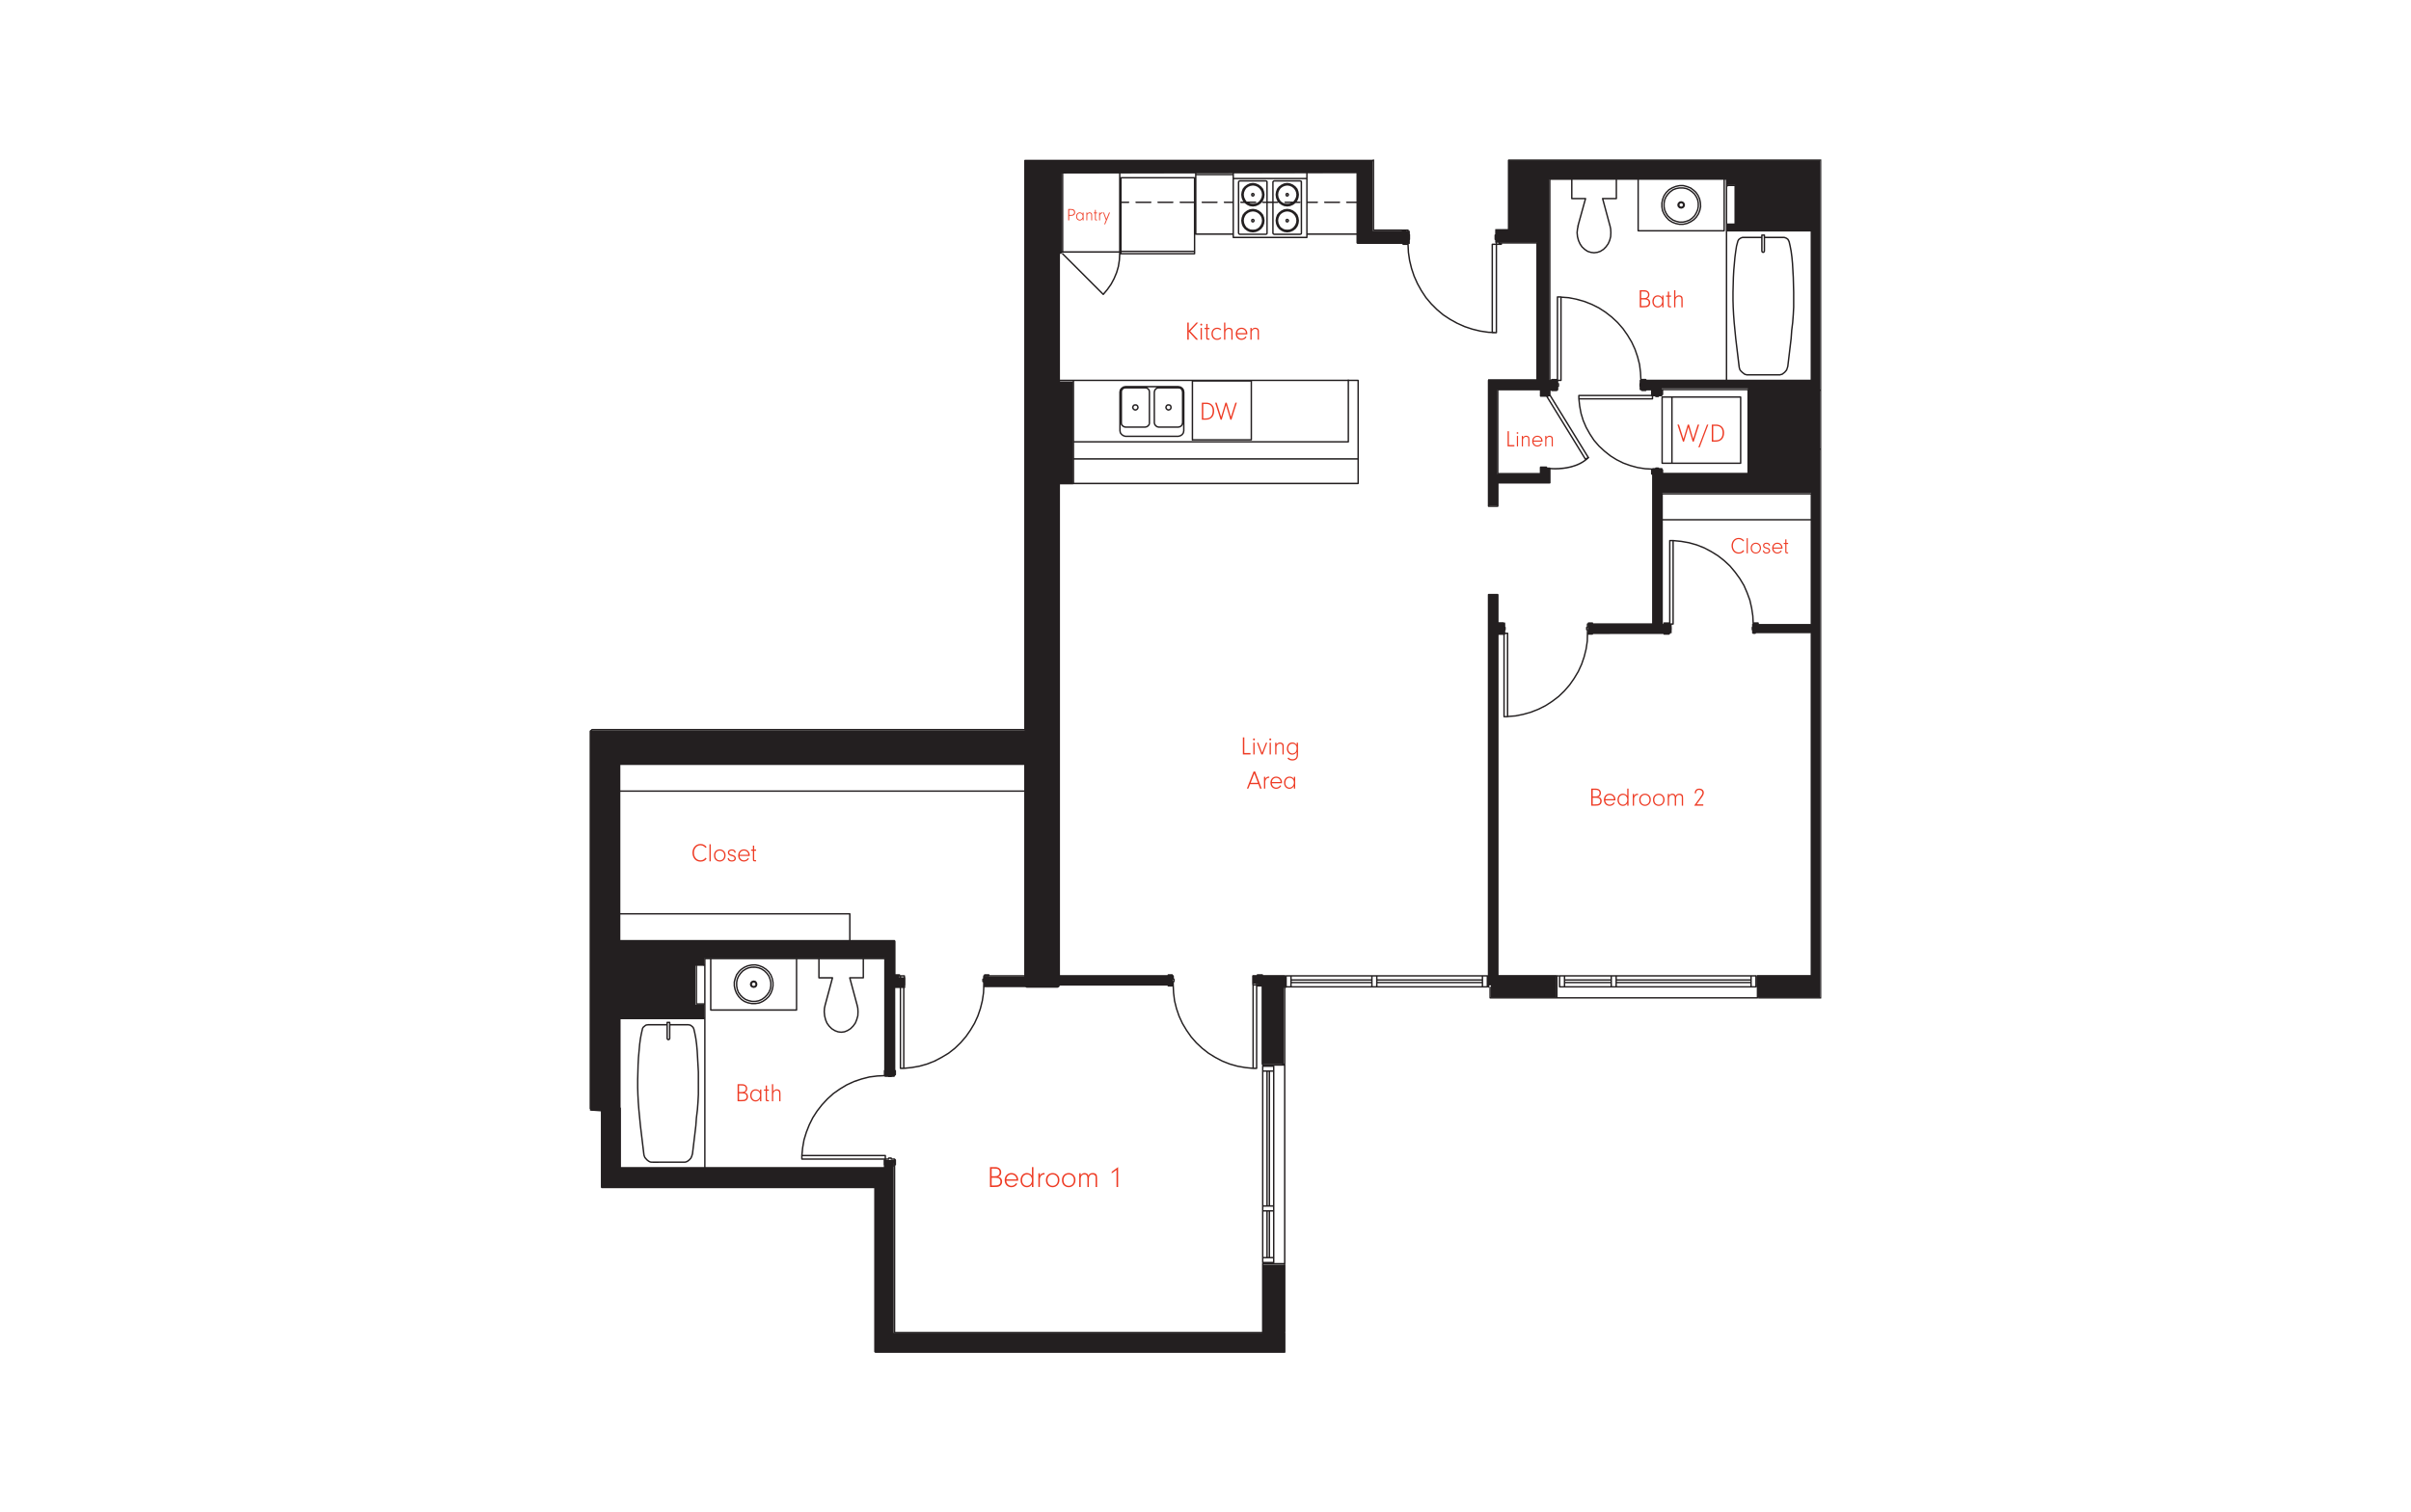 <?xml version="1.0" encoding="UTF-8"?><svg id="Layer_1" xmlns="http://www.w3.org/2000/svg" xmlns:xlink="http://www.w3.org/1999/xlink" viewBox="0 0 998 626"><defs><style>.cls-1{fill:#ee3b24;}.cls-2{fill:none;}.cls-3{fill:#231f20;}.cls-4{fill:#fff;}.cls-5{clip-path:url(#clippath);}</style><clipPath id="clippath"><polyline class="cls-2" points="244.105 66 753.895 66 753.895 560 244.105 560 244.105 66"/></clipPath></defs><rect class="cls-4" x="-15" y="-13" width="1028" height="652"/><polyline class="cls-3" points="248.979 460.121 248.979 491.809 362.105 491.809 362.105 559.956 531.793 559.956 531.793 523.499 522.934 523.499 522.934 551.779 369.941 551.779 369.941 480.224 365.852 480.224 365.852 483.291 256.816 483.291 256.816 421.957 291.571 421.957 291.571 415.824 287.824 415.824 287.824 399.811 291.571 399.811 291.571 396.743 366.194 396.743 366.194 445.808 370.283 445.808 370.283 409.009 374.711 409.009 374.711 404.58 370.623 404.58 370.623 389.587 256.476 389.587 256.476 316.67 424.12 316.67 424.12 404.239 407.082 404.239 407.082 408.669 438.43 408.669 438.43 407.647 485.452 407.647 485.452 403.899 438.43 403.899 438.43 200.478 444.222 200.478 444.222 157.886 438.43 157.886 438.43 105.072 439.452 105.072 439.452 71.678 561.777 71.678 561.777 100.983 583.584 100.983 583.584 95.531 568.25 95.531 568.25 66.568 424.12 66.568 424.12 302.358 244.208 302.358 244.208 459.779 248.979 460.121"/><polyline class="cls-3" points="532.132 403.846 518.503 403.846 518.503 407.254 522.252 407.254 522.252 440.646 531.451 440.646 531.451 408.956 532.474 408.956 532.132 403.846"/><polyline class="cls-3" points="617.162 407.935 617.162 412.942 644.257 412.942 644.257 403.812 620.107 403.812 620.107 262.738 623.052 262.738 623.052 257.731 620.107 257.731 620.107 246.245 615.984 246.245 615.984 407.935 617.162 407.935"/><polyline class="cls-3" points="727.606 412.942 753.523 412.942 753.523 66.294 624.23 66.294 624.23 94.863 618.929 94.863 618.929 100.459 636.305 100.459 636.305 157.006 615.984 157.006 615.984 209.43 620.107 209.43 620.107 200.005 641.606 200.005 641.606 193.526 637.483 193.526 637.483 196.177 619.812 196.177 619.812 161.424 637.778 161.424 637.778 164.074 641.606 164.074 641.606 161.718 644.846 161.718 644.846 157.3 641.312 157.3 641.312 74.246 714.647 74.246 714.647 76.603 718.181 76.603 718.181 92.507 714.941 92.507 714.941 95.452 749.694 95.452 749.694 157.3 678.716 157.3 678.716 161.424 683.722 161.424 683.722 164.074 687.846 164.074 687.846 160.835 723.482 160.835 723.482 195.882 688.14 195.882 688.14 193.821 684.017 193.821 684.017 258.32 657.216 258.32 657.216 262.149 691.969 262.149 691.969 258.32 688.14 258.32 688.14 204.129 749.694 204.129 749.694 258.32 725.25 258.32 725.25 262.149 749.694 262.149 749.694 403.812 727.311 403.812 727.606 412.942"/><path class="cls-1" d="M517.627,311.732v.605h-3.16v-7.074h.604v6.47h2.556Z"/><path class="cls-1" d="M519.461,306.101c0,.212-.181.392-.392.392-.223,0-.403-.181-.403-.403s.179-.403.403-.403c.222,0,.392.18.392.414ZM519.323,312.337h-.53v-4.878h.53v4.878Z"/><path class="cls-1" d="M524.55,307.458l-1.856,4.878h-.573l-1.803-4.878h.552l1.548,4.157,1.59-4.157h.541Z"/><path class="cls-1" d="M526.204,306.101c0,.212-.181.392-.392.392-.223,0-.403-.181-.403-.403s.179-.403.403-.403c.222,0,.392.18.392.414ZM526.066,312.337h-.53v-4.878h.53v4.878Z"/><path class="cls-1" d="M528.367,307.458v.732c.467-.573.923-.817,1.516-.817.435,0,.817.138,1.083.382.307.276.413.594.413,1.188v3.394h-.53v-3.16c0-.509-.053-.785-.201-.976-.159-.201-.467-.329-.827-.329-.413,0-.774.148-1.061.445-.297.308-.392.562-.392,1.029v2.991h-.53v-4.878h.53Z"/><path class="cls-1" d="M536.754,307.458h.53v5.112c0,1.411-.87,2.259-2.323,2.259-.88,0-1.569-.286-2.025-.849l.403-.392c.223.244.329.339.467.424.265.17.752.297,1.187.297.551,0,1.081-.201,1.39-.519.254-.276.37-.657.37-1.22v-1.305c-.254.414-.392.583-.626.763-.328.244-.785.392-1.22.392-1.262,0-2.227-1.081-2.227-2.513,0-.774.286-1.527.774-1.983.372-.371.87-.552,1.485-.552.764,0,1.283.297,1.813,1.039v-.954ZM533.233,309.877c0,1.177.742,2.047,1.75,2.047.498,0,.996-.244,1.357-.657.234-.286.392-.849.392-1.4,0-.679-.096-1.018-.382-1.368-.329-.382-.838-.626-1.336-.626-1.05,0-1.782.827-1.782,2.005Z"/><path class="cls-1" d="M517.484,324.617l-.754,1.856h-.604l2.778-7.074h.657l2.694,7.074h-.668l-.689-1.856h-3.415ZM519.212,320.205l-1.506,3.861h2.981l-1.475-3.861Z"/><path class="cls-1" d="M523.739,321.594v.88c.159-.35.266-.488.457-.647.254-.201.625-.318.986-.318h.212v.52h-.181c-.901,0-1.527.795-1.474,1.898v2.545h-.53v-4.878h.53Z"/><path class="cls-1" d="M526.452,324.257c.043.467.128.71.339,1.018.35.498.88.785,1.475.785.667,0,1.315-.382,1.644-.954l.435.233c-.361.732-1.188,1.22-2.068,1.22-1.4,0-2.398-1.039-2.398-2.503,0-1.485.997-2.545,2.398-2.545,1.357,0,2.396,1.05,2.396,2.408,0,.063-.01.19-.021.339h-4.2ZM530.09,323.758c-.031-.424-.106-.657-.286-.944-.339-.499-.911-.806-1.537-.806s-1.199.307-1.506.827c-.16.254-.234.477-.286.923h3.616Z"/><path class="cls-1" d="M535.593,321.594h.53v4.878h-.53v-1.082c-.488.795-1.071,1.167-1.825,1.167-1.315,0-2.26-1.05-2.26-2.525s.934-2.524,2.249-2.524c.774,0,1.368.318,1.835.987v-.901ZM532.496,322.634c-.276.381-.435.901-.435,1.432,0,1.145.732,1.994,1.707,1.994,1.018,0,1.835-.944,1.835-2.1s-.732-1.951-1.803-1.951c-.583,0-.987.191-1.305.626Z"/><path class="cls-1" d="M660.533,326.468c1.315,0,2.142.721,2.142,1.867,0,.435-.138.838-.382,1.125-.169.19-.328.297-.721.467.394.074.573.148.796.307.403.308.626.795.626,1.39,0,.668-.286,1.241-.785,1.559-.435.276-.892.361-1.847.361h-1.685v-7.074h1.856ZM659.281,329.724h1.071c.605,0,.965-.085,1.252-.297.319-.244.51-.657.51-1.103,0-.52-.244-.955-.626-1.135-.308-.148-.583-.18-1.357-.18h-.849v2.715ZM659.281,333.001h.986c.881,0,1.178-.053,1.538-.244.392-.223.594-.605.594-1.125,0-.933-.551-1.368-1.76-1.368h-1.357v2.736Z"/><path class="cls-1" d="M664.476,331.326c.043.467.128.71.339,1.018.35.498.88.785,1.475.785.667,0,1.315-.382,1.644-.954l.434.233c-.36.732-1.187,1.22-2.067,1.22-1.4,0-2.398-1.039-2.398-2.503,0-1.485.997-2.545,2.398-2.545,1.357,0,2.396,1.05,2.396,2.408,0,.063-.01.19-.021.339h-4.2ZM668.114,330.827c-.031-.424-.106-.657-.286-.944-.339-.498-.911-.806-1.537-.806s-1.199.308-1.506.827c-.16.254-.234.477-.286.923h3.616Z"/><path class="cls-1" d="M673.574,326.468h.53v7.074h-.53v-.944c-.53.721-1.061,1.028-1.792,1.028-1.315,0-2.249-1.039-2.249-2.503s.934-2.545,2.217-2.545c.35,0,.721.085,1.04.244.318.159.498.308.785.679v-3.033ZM670.085,331.135c0,1.177.7,1.994,1.707,1.994,1.039,0,1.792-.859,1.792-2.036,0-1.209-.689-2.015-1.729-2.015-1.061,0-1.771.827-1.771,2.058Z"/><path class="cls-1" d="M676.393,328.663v.88c.159-.35.266-.488.457-.647.254-.201.625-.318.986-.318h.212v.52h-.181c-.901,0-1.527.795-1.474,1.898v2.545h-.53v-4.878h.53Z"/><path class="cls-1" d="M682.787,329.438c.372.456.541.976.541,1.665,0,1.421-1.061,2.524-2.418,2.524-.71,0-1.399-.318-1.845-.848-.339-.403-.53-1.018-.53-1.697,0-.795.234-1.4.711-1.846.445-.424,1.061-.657,1.697-.657.732,0,1.39.308,1.845.859ZM679.086,331.113c0,1.198.742,2.015,1.845,2.015,1.071,0,1.845-.849,1.845-2.026,0-.657-.181-1.145-.551-1.506-.329-.318-.817-.519-1.284-.519-1.114,0-1.856.816-1.856,2.036Z"/><path class="cls-1" d="M688.481,329.438c.372.456.541.976.541,1.665,0,1.421-1.061,2.524-2.418,2.524-.71,0-1.399-.318-1.845-.848-.339-.403-.53-1.018-.53-1.697,0-.795.234-1.4.711-1.846.445-.424,1.061-.657,1.697-.657.732,0,1.39.308,1.845.859ZM684.78,331.113c0,1.198.742,2.015,1.845,2.015,1.071,0,1.845-.849,1.845-2.026,0-.657-.181-1.145-.551-1.506-.329-.318-.817-.519-1.284-.519-1.114,0-1.856.816-1.856,2.036Z"/><path class="cls-1" d="M690.876,328.663v.71c.403-.562.817-.795,1.4-.795.36,0,.689.106.923.297.169.138.265.286.392.626.372-.657.827-.923,1.581-.923.583,0,1.028.191,1.272.541.201.307.244.541.244,1.336v3.086h-.53v-2.927c0-.806,0-.838-.148-1.081-.159-.286-.52-.456-.976-.456-.806,0-1.252.541-1.252,1.538v2.927h-.53v-2.927c0-.668-.063-.976-.254-1.209-.191-.223-.457-.329-.817-.329-.806,0-1.305.594-1.305,1.538v2.927h-.53l.01-4.878h.52Z"/><path class="cls-1" d="M705.052,332.98v.562h-3.796l2.45-3.394c.763-1.061.986-1.496.986-1.962,0-.7-.563-1.188-1.357-1.188-.53,0-.965.244-1.134.636-.107.212-.128.382-.138.764h-.573c.075-1.273.721-1.919,1.898-1.919,1.103,0,1.877.689,1.877,1.686,0,.573-.201,1.029-.764,1.814l-2.195,3.002h2.746Z"/><path class="cls-1" d="M411.939,483.154c1.534,0,2.498.841,2.498,2.177,0,.506-.161.977-.445,1.31-.198.223-.383.346-.841.544.458.087.668.174.927.359.47.359.731.927.731,1.62,0,.78-.335,1.447-.916,1.818-.507.322-1.039.421-2.151.421h-1.966v-8.249h2.164ZM410.479,486.951h1.249c.705,0,1.125-.099,1.459-.346.372-.284.594-.767.594-1.286,0-.606-.284-1.113-.729-1.323-.359-.174-.68-.21-1.583-.21h-.989v3.166ZM410.479,490.772h1.151c1.026,0,1.373-.062,1.794-.285.457-.259.693-.704.693-1.31,0-1.088-.643-1.596-2.054-1.596h-1.583v3.191Z"/><path class="cls-1" d="M416.541,488.818c.05.544.148.83.396,1.187.408.581,1.026.916,1.719.916.779,0,1.534-.445,1.917-1.114l.507.273c-.421.854-1.385,1.422-2.411,1.422-1.633,0-2.796-1.213-2.796-2.919,0-1.731,1.163-2.968,2.796-2.968,1.583,0,2.795,1.224,2.795,2.807,0,.075-.013.223-.024.396h-4.897ZM420.783,488.237c-.037-.495-.124-.766-.334-1.101-.396-.581-1.064-.94-1.794-.94s-1.398.359-1.757.965c-.185.297-.272.556-.334,1.076h4.218Z"/><path class="cls-1" d="M427.153,483.154h.618v8.249h-.618v-1.101c-.618.841-1.237,1.2-2.09,1.2-1.534,0-2.622-1.213-2.622-2.919s1.088-2.968,2.585-2.968c.408,0,.841.099,1.213.284.37.186.581.359.915.791v-3.537ZM423.084,488.596c0,1.373.817,2.325,1.991,2.325,1.211,0,2.09-1.002,2.09-2.374,0-1.411-.804-2.35-2.016-2.35-1.238,0-2.066.965-2.066,2.4Z"/><path class="cls-1" d="M430.444,485.714v1.026c.185-.408.308-.568.531-.754.297-.236.729-.372,1.151-.372h.247v.606h-.21c-1.052,0-1.781.927-1.719,2.213v2.968h-.619v-5.689h.619Z"/><path class="cls-1" d="M437.902,486.617c.433.531.63,1.138.63,1.942,0,1.657-1.237,2.943-2.82,2.943-.828,0-1.633-.37-2.151-.989-.396-.469-.619-1.187-.619-1.979,0-.927.273-1.633.83-2.151.519-.495,1.236-.767,1.979-.767.853,0,1.62.359,2.151,1.002ZM433.585,488.57c0,1.398.866,2.35,2.152,2.35,1.248,0,2.151-.989,2.151-2.362,0-.767-.21-1.337-.643-1.757-.383-.372-.953-.606-1.496-.606-1.299,0-2.165.953-2.165,2.374Z"/><path class="cls-1" d="M444.545,486.617c.433.531.63,1.138.63,1.942,0,1.657-1.237,2.943-2.82,2.943-.828,0-1.633-.37-2.151-.989-.396-.469-.619-1.187-.619-1.979,0-.927.273-1.633.83-2.151.519-.495,1.236-.767,1.979-.767.853,0,1.62.359,2.151,1.002ZM440.228,488.57c0,1.398.866,2.35,2.152,2.35,1.248,0,2.151-.989,2.151-2.362,0-.767-.21-1.337-.643-1.757-.383-.372-.953-.606-1.496-.606-1.299,0-2.165.953-2.165,2.374Z"/><path class="cls-1" d="M447.341,485.714v.828c.469-.655.951-.927,1.633-.927.42,0,.803.123,1.076.346.198.161.309.334.458.729.433-.766.964-1.076,1.842-1.076.681,0,1.2.222,1.484.63.236.359.285.632.285,1.559v3.599h-.619v-3.413c0-.94,0-.977-.173-1.262-.186-.334-.606-.531-1.138-.531-.94,0-1.46.63-1.46,1.794v3.413h-.618v-3.413c0-.779-.075-1.138-.297-1.409-.223-.26-.533-.384-.953-.384-.94,0-1.521.693-1.521,1.794v3.413h-.619l.013-5.689h.606Z"/><path class="cls-1" d="M460.179,485.763v-.667l2.647-1.942v8.249h-.656v-7.061l-1.991,1.422Z"/><path class="cls-1" d="M492.067,140.625h-.604v-7.074h.604v3.351l3.14-3.351h.742l-3.288,3.553,3.288,3.521h-.838l-3.044-3.32v3.32Z"/><path class="cls-1" d="M497.644,134.389c0,.212-.181.392-.392.392-.223,0-.403-.181-.403-.403s.179-.403.403-.403c.222,0,.392.18.392.414ZM497.506,140.625h-.53v-4.878h.53v4.878Z"/><path class="cls-1" d="M499.849,139.862c.01.244.063.286.35.286h.445v.477h-.572c-.542,0-.743-.191-.754-.668v-3.712h-.742v-.498h.742v-1.644h.53v1.644h.795v.498h-.795v3.617Z"/><path class="cls-1" d="M505.512,139.989c-.52.509-1.04.721-1.74.721-1.357,0-2.302-1.039-2.302-2.524s.977-2.524,2.355-2.524c.679,0,1.22.223,1.687.69l-.329.361c-.403-.372-.859-.552-1.357-.552-1.071,0-1.803.816-1.803,2.005,0,1.22.71,2.047,1.76,2.047.551,0,.997-.191,1.4-.605l.329.382Z"/><path class="cls-1" d="M507.207,136.5c.457-.573.933-.838,1.538-.838.424,0,.88.17,1.124.435.244.255.35.626.35,1.22v3.309h-.53v-3.351c0-.721-.35-1.114-1.008-1.114-.434,0-.838.191-1.124.53-.265.318-.35.594-.35,1.103v2.832h-.53v-7.074h.53v2.949Z"/><path class="cls-1" d="M512.095,138.409c.043.467.128.71.339,1.018.35.498.88.785,1.475.785.667,0,1.315-.382,1.644-.954l.435.233c-.361.732-1.188,1.22-2.068,1.22-1.4,0-2.398-1.039-2.398-2.503,0-1.485.997-2.545,2.398-2.545,1.357,0,2.396,1.05,2.396,2.408,0,.063-.01.19-.021.339h-4.2ZM515.732,137.91c-.031-.424-.106-.657-.286-.944-.339-.498-.911-.806-1.537-.806s-1.199.308-1.506.827c-.16.254-.234.477-.286.923h3.616Z"/><path class="cls-1" d="M518.106,135.747v.732c.467-.573.923-.817,1.516-.817.435,0,.817.138,1.083.382.307.276.413.594.413,1.188v3.394h-.53v-3.16c0-.509-.053-.785-.201-.976-.159-.201-.466-.329-.827-.329-.413,0-.774.148-1.061.445-.297.308-.392.562-.392,1.029v2.991h-.53v-4.878h.53Z"/><path class="cls-1" d="M497.484,166.694h1.813c2.026,0,3.288,1.315,3.288,3.394,0,2.323-1.325,3.68-3.575,3.68h-1.527v-7.074ZM498.088,173.227h.329c1.421,0,1.962-.117,2.514-.541.7-.541,1.039-1.399,1.039-2.598,0-1.845-.954-2.853-2.705-2.853h-1.177v5.993Z"/><path class="cls-1" d="M511.365,166.694h.614l-2.248,7.074h-.435l-1.803-6.035-1.792,6.035h-.445l-2.28-7.074h.636l1.866,5.908,1.772-5.908h.53l1.728,5.908,1.857-5.908Z"/><path class="cls-1" d="M442.577,91.238h-.403v-4.712h1.137c.558,0,.969.113,1.25.339.304.247.466.622.466,1.06,0,.467-.183.876-.515,1.13-.261.205-.601.29-1.137.29h-.798v1.893ZM443.297,88.984c.276,0,.473-.021.65-.085.416-.127.686-.516.686-.968,0-.466-.276-.84-.721-.968-.205-.056-.41-.078-.749-.078h-.586v2.098h.72Z"/><path class="cls-1" d="M448.174,87.988h.353v3.249h-.353v-.721c-.324.53-.713.777-1.215.777-.875,0-1.505-.7-1.505-1.681s.621-1.681,1.498-1.681c.515,0,.911.212,1.222.657v-.601ZM446.111,88.68c-.184.254-.29.601-.29.954,0,.763.488,1.328,1.138,1.328.678,0,1.222-.629,1.222-1.399,0-.77-.487-1.299-1.201-1.299-.388,0-.657.127-.869.416Z"/><path class="cls-1" d="M450.055,87.988v.487c.311-.381.614-.544,1.01-.544.29,0,.544.092.72.254.205.184.276.396.276.791v2.261h-.353v-2.105c0-.339-.036-.523-.135-.65-.106-.134-.311-.219-.551-.219-.276,0-.515.099-.706.296-.198.205-.261.374-.261.686v1.992h-.353v-3.249h.353Z"/><path class="cls-1" d="M453.596,90.729c.007.162.043.19.234.19h.297v.318h-.382c-.36,0-.495-.127-.502-.445v-2.472h-.495v-.332h.495v-1.095h.353v1.095h.53v.332h-.53v2.409Z"/><path class="cls-1" d="M455.314,87.988v.586c.106-.233.176-.325.304-.431.169-.135.416-.212.657-.212h.141v.346h-.121c-.601,0-1.017.53-.981,1.264v1.696h-.353v-3.249h.353Z"/><path class="cls-1" d="M459.074,87.988h.396l-2,4.86h-.389l.714-1.731-1.167-3.129h.375l.981,2.656,1.088-2.656Z"/><path class="cls-1" d="M626.854,184.254v.537h-2.807v-6.283h.537v5.746h2.27Z"/><path class="cls-1" d="M628.486,179.252c0,.188-.16.348-.349.348-.198,0-.358-.16-.358-.358s.16-.358.358-.358.349.16.349.368ZM628.364,184.791h-.47v-4.333h.47v4.333Z"/><path class="cls-1" d="M630.408,180.458v.649c.414-.508.819-.725,1.347-.725.385,0,.725.122.961.339.273.245.367.527.367,1.055v3.014h-.47v-2.807c0-.452-.047-.697-.179-.866-.141-.179-.414-.292-.734-.292-.368,0-.688.132-.942.396-.264.273-.349.499-.349.913v2.656h-.47v-4.333h.47Z"/><path class="cls-1" d="M634.753,182.822c.038.414.113.631.301.904.311.442.782.697,1.309.697.594,0,1.168-.339,1.46-.847l.387.207c-.32.65-1.055,1.083-1.837,1.083-1.242,0-2.128-.923-2.128-2.223,0-1.318.886-2.261,2.128-2.261,1.206,0,2.13.933,2.13,2.139,0,.056-.009.169-.02.301h-3.73ZM637.985,182.379c-.029-.377-.094-.584-.255-.838-.301-.443-.81-.716-1.366-.716s-1.064.273-1.337.735c-.141.226-.208.424-.254.82h3.212Z"/><path class="cls-1" d="M640.096,180.458v.649c.414-.508.819-.725,1.347-.725.385,0,.725.122.961.339.273.245.367.527.367,1.055v3.014h-.47v-2.807c0-.452-.047-.697-.179-.866-.141-.179-.414-.292-.734-.292-.368,0-.688.132-.942.396-.264.273-.349.499-.349.913v2.656h-.47v-4.333h.47Z"/><path class="cls-1" d="M721.971,228.073c-.283.386-.463.546-.782.735-.423.254-.951.387-1.478.387-.857,0-1.601-.32-2.13-.914-.518-.593-.828-1.46-.828-2.336,0-1.874,1.253-3.259,2.947-3.259.924,0,1.659.358,2.271,1.121l-.396.32c-.283-.311-.424-.434-.612-.566-.359-.244-.82-.386-1.263-.386-1.375,0-2.392,1.177-2.392,2.778,0,1.592,1.026,2.751,2.421,2.751.744,0,1.3-.292,1.847-.98l.396.349Z"/><path class="cls-1" d="M723.011,229.08v-6.283h.47v6.283h-.47Z"/><path class="cls-1" d="M728.455,225.435c.33.405.481.866.481,1.479,0,1.262-.942,2.242-2.148,2.242-.632,0-1.244-.282-1.639-.754-.301-.358-.47-.904-.47-1.507,0-.706.207-1.244.632-1.639.396-.377.941-.584,1.507-.584.65,0,1.233.273,1.638.763ZM725.168,226.923c0,1.065.659,1.79,1.638,1.79.951,0,1.639-.754,1.639-1.799,0-.584-.16-1.018-.49-1.337-.292-.283-.725-.462-1.139-.462-.989,0-1.649.725-1.649,1.808Z"/><path class="cls-1" d="M732.197,225.887c0-.499-.358-.782-.97-.782-.584,0-.951.282-.951.725,0,.452.226.631,1.026.829.584.141.866.273,1.084.499.207.208.339.518.339.82,0,.706-.584,1.177-1.48,1.177-.942,0-1.46-.424-1.554-1.281h.481c.037.537.443.857,1.092.857.584,0,.971-.301.971-.754,0-.433-.292-.669-1.084-.857-.508-.122-.781-.245-.999-.443-.226-.197-.367-.508-.367-.819,0-.706.594-1.187,1.451-1.187.875,0,1.413.452,1.451,1.215h-.49Z"/><path class="cls-1" d="M734.083,227.112c.038.414.113.631.301.904.311.442.782.697,1.309.697.594,0,1.169-.339,1.46-.847l.387.207c-.32.65-1.055,1.083-1.837,1.083-1.242,0-2.128-.923-2.128-2.223,0-1.319.886-2.261,2.128-2.261,1.206,0,2.13.932,2.13,2.138,0,.056-.009.169-.02.301h-3.73ZM737.313,226.669c-.028-.377-.093-.584-.254-.838-.301-.443-.81-.716-1.366-.716s-1.064.273-1.337.735c-.141.226-.207.424-.254.82h3.211Z"/><path class="cls-1" d="M739.465,228.402c.009.217.056.254.311.254h.396v.424h-.508c-.481,0-.66-.17-.67-.594v-3.297h-.659v-.443h.659v-1.46h.472v1.46h.706v.443h-.706v3.212Z"/><path class="cls-1" d="M292.503,355.451c-.318.435-.52.616-.88.827-.477.286-1.072.435-1.665.435-.965,0-1.803-.361-2.397-1.028-.583-.668-.933-1.644-.933-2.631,0-2.111,1.411-3.669,3.319-3.669,1.039,0,1.867.403,2.556,1.262l-.445.361c-.319-.35-.477-.488-.69-.636-.403-.276-.923-.435-1.421-.435-1.548,0-2.694,1.325-2.694,3.129,0,1.792,1.156,3.096,2.726,3.096.838,0,1.463-.329,2.079-1.103l.445.392Z"/><path class="cls-1" d="M293.668,356.586v-7.074h.53v7.074h-.53Z"/><path class="cls-1" d="M299.797,352.482c.372.456.541.976.541,1.665,0,1.421-1.061,2.525-2.418,2.525-.71,0-1.4-.319-1.845-.849-.339-.403-.53-1.018-.53-1.697,0-.795.233-1.399.71-1.845.445-.424,1.061-.657,1.697-.657.732,0,1.389.308,1.845.859ZM296.096,354.158c0,1.198.742,2.015,1.845,2.015,1.071,0,1.845-.849,1.845-2.026,0-.657-.181-1.145-.552-1.506-.329-.318-.817-.519-1.283-.519-1.114,0-1.856.817-1.856,2.036Z"/><path class="cls-1" d="M304.006,352.991c0-.563-.403-.881-1.092-.881-.657,0-1.071.318-1.071.817,0,.509.254.71,1.156.934.658.159.976.307,1.22.562.233.233.382.583.382.923,0,.795-.658,1.326-1.665,1.326-1.061,0-1.644-.477-1.75-1.443h.541c.043.605.499.965,1.23.965.657,0,1.092-.339,1.092-.849,0-.488-.329-.753-1.22-.965-.572-.138-.88-.276-1.124-.499-.254-.223-.414-.572-.414-.923,0-.795.668-1.336,1.633-1.336.987,0,1.591.509,1.634,1.369h-.552Z"/><path class="cls-1" d="M306.125,354.37c.043.467.128.71.339,1.018.35.498.881.785,1.474.785.668,0,1.315-.382,1.644-.954l.435.233c-.361.732-1.188,1.22-2.068,1.22-1.4,0-2.397-1.039-2.397-2.503,0-1.485.997-2.545,2.397-2.545,1.357,0,2.397,1.05,2.397,2.408,0,.063-.011.19-.021.339h-4.2ZM309.764,353.871c-.032-.424-.106-.657-.286-.944-.339-.499-.912-.806-1.538-.806s-1.198.307-1.506.827c-.159.254-.234.477-.286.923h3.617Z"/><path class="cls-1" d="M312.18,355.822c.01.244.064.286.35.286h.446v.477h-.573c-.541,0-.742-.191-.753-.668v-3.712h-.743v-.498h.743v-1.644h.53v1.644h.795v.498h-.795v3.616Z"/><path class="cls-1" d="M702.736,175.771h.614l-2.248,7.074h-.435l-1.803-6.035-1.792,6.035h-.445l-2.28-7.074h.636l1.866,5.908,1.772-5.908h.53l1.728,5.908,1.857-5.908Z"/><path class="cls-1" d="M703.57,185.178h-.561l3.573-9.407h.563l-3.575,9.407Z"/><path class="cls-1" d="M708.566,175.771h1.813c2.026,0,3.288,1.315,3.288,3.394,0,2.323-1.325,3.68-3.575,3.68h-1.527v-7.074ZM709.169,182.304h.329c1.421,0,1.962-.117,2.514-.541.7-.541,1.039-1.399,1.039-2.598,0-1.845-.954-2.853-2.705-2.853h-1.177v5.993Z"/><path class="cls-1" d="M307.162,448.835c1.315,0,2.142.721,2.142,1.867,0,.435-.138.838-.381,1.124-.17.191-.329.297-.721.466.392.075.572.148.795.308.403.307.625.795.625,1.389,0,.668-.286,1.241-.785,1.56-.435.275-.891.36-1.845.36h-1.687v-7.074h1.856ZM305.91,452.091h1.072c.604,0,.965-.084,1.251-.297.318-.244.509-.657.509-1.103,0-.519-.244-.954-.626-1.134-.307-.148-.583-.181-1.357-.181h-.849v2.715ZM305.91,455.368h.987c.88,0,1.177-.053,1.538-.244.393-.223.594-.605.594-1.124,0-.934-.552-1.369-1.761-1.369h-1.357v2.737Z"/><path class="cls-1" d="M314.616,451.03h.53v4.879h-.53v-1.081c-.488.795-1.071,1.167-1.824,1.167-1.315,0-2.259-1.05-2.259-2.524,0-1.475.933-2.524,2.249-2.524.774,0,1.368.318,1.834.986v-.902ZM311.519,452.07c-.276.382-.435.901-.435,1.431,0,1.146.732,1.994,1.707,1.994,1.018,0,1.835-.943,1.835-2.1s-.732-1.951-1.803-1.951c-.583,0-.986.191-1.304.626Z"/><path class="cls-1" d="M317.477,455.145c.01.244.064.286.35.286h.446v.477h-.573c-.541,0-.743-.191-.753-.668v-3.711h-.743v-.499h.743v-1.644h.53v1.644h.795v.499h-.795v3.616Z"/><path class="cls-1" d="M320.054,451.783c.456-.573.934-.838,1.538-.838.424,0,.88.169,1.124.435.244.254.35.626.35,1.22v3.309h-.53v-3.351c0-.721-.35-1.114-1.008-1.114-.435,0-.838.191-1.124.53-.265.318-.35.594-.35,1.103v2.831h-.53v-7.074h.53v2.949Z"/><path class="cls-1" d="M680.609,120.153c1.315,0,2.142.721,2.142,1.867,0,.435-.138.838-.382,1.125-.169.19-.329.297-.721.467.392.074.573.148.796.307.403.308.626.795.626,1.39,0,.668-.286,1.241-.785,1.559-.435.276-.892.361-1.847.361h-1.685v-7.074h1.856ZM679.358,123.409h1.071c.605,0,.965-.085,1.252-.297.319-.244.51-.657.51-1.103,0-.52-.244-.955-.626-1.135-.308-.148-.583-.18-1.357-.18h-.849v2.715ZM679.358,126.686h.987c.88,0,1.177-.053,1.537-.244.392-.223.594-.605.594-1.125,0-.933-.551-1.368-1.76-1.368h-1.357v2.736Z"/><path class="cls-1" d="M688.064,122.348h.53v4.878h-.53v-1.082c-.488.795-1.071,1.167-1.825,1.167-1.315,0-2.26-1.05-2.26-2.524s.934-2.524,2.249-2.524c.774,0,1.368.318,1.835.987v-.901ZM684.967,123.388c-.276.381-.435.901-.435,1.432,0,1.145.732,1.994,1.707,1.994,1.018,0,1.835-.944,1.835-2.1s-.732-1.951-1.803-1.951c-.583,0-.987.191-1.305.626Z"/><path class="cls-1" d="M690.926,126.463c.01.244.063.286.35.286h.445v.477h-.572c-.542,0-.743-.191-.754-.668v-3.712h-.742v-.498h.742v-1.644h.53v1.644h.795v.498h-.795v3.617Z"/><path class="cls-1" d="M693.501,123.101c.456-.573.933-.838,1.538-.838.424,0,.88.17,1.124.435.244.255.35.626.35,1.22v3.309h-.53v-3.351c0-.721-.35-1.114-1.007-1.114-.435,0-.839.191-1.125.53-.265.318-.35.594-.35,1.103v2.832h-.53v-7.074h.53v2.949Z"/><g class="cls-5"><path class="cls-3" d="M531.787,560.101h-169.166c-.159,0-.289-.127-.294-.284-.17.122-.465-.014-.465-.239v-67.672h-112.775c-.163,0-.294-.132-.294-.294,0-.023.003-.046.008-.068-.051-.053-.081-.124-.081-.203v-31.541h-3.688c-.078,0-.153-.031-.208-.086l-.732-.731c-.055-.055-.086-.13-.086-.208v-155.896c0-.073.027-.143.076-.197l.732-.812c.056-.061.135-.097.219-.097h178.929V66.448c0-.134.089-.246.209-.282.038-.017.078-.026.122-.026h143.947c.023-.139.144-.245.29-.245.162,0,.294.132.294.294v28.803h11.735c.044,0,.085.01.122.026.038-.017.079-.026.123-.026h2.032c.162,0,.294.132.294.294v1.494h.274c.162,0,.294.132.294.294v2.032c0,.163-.132.294-.294.294h-.274v1.73l.162,3.326.485,3.303.806,3.306,1.052,3.147,1.37,3.062,1.613,2.902,1.858,2.827,2.174,2.573,2.34,2.339,2.584,2.179,2.815,1.847,2.907,1.614,3.066,1.371,3.144,1.045,3.309.808,3.305.481,1.29.062v-36.184c0-.163.132-.294.294-.294h1.411v-1.443h-.192c-.162,0-.294-.132-.294-.294v-1.788c0-.163.132-.294.294-.294h.192v-1.738c0-.163.132-.294.294-.294h2.033c.06,0,.116.018.163.049.046-.031.102-.049.162-.049h2.469v-28.803c0-.163.132-.294.294-.294h129.109c.173-.084.421.057.421.266v95.021c0,.066-.022.127-.058.175.036.049.058.11.058.175v24.384c0,.083-.035.158-.09.212.055.053.09.128.09.211v226.618c0,.024-.002.047-.008.069.006.022.008.045.008.069,0,.162-.132.294-.294.294h-25.767c-.112,0-.208-.062-.258-.153-.054.098-.16.173-.284.152-.008.001-.017.001-.025.001h-110.625c-.162,0-.294-.132-.294-.294v-4.395c0-.162.132-.294.294-.294s.294.132.294.294v4.1h27.047v-8.514h-24.171c-.162,0-.294-.132-.294-.294v-141.835c0-.163.132-.294.294-.294h1.349l.004-.06h-.372c-.005-.001-.006-.001-.011,0h-1.376c-.162,0-.294-.132-.294-.294v-2.52c0-.163.132-.294.294-.294h1.96l.004-.061h-1.558c-.162,0-.294-.132-.294-.294v-11.898h-3.232v162.185c0,.162-.132.294-.294.294-.121,0-.224-.072-.269-.176-.054.058-.131.094-.216.094h-83.313c-.127,0-.235-.079-.276-.192v31.597c0,.06-.018.116-.05.162.031.047.05.103.05.163v82.825c0,.079-.031.151-.082.204.051.053.082.124.082.204v27.634c0,.078-.031.151-.082.204.051.052.082.124.082.203v7.967c0,.162-.132.294-.294.294ZM362.45,491.611v67.955c.048-.033.107-.054.171-.054h168.872v-7.672c0-.078.031-.151.082-.203-.051-.053-.082-.125-.082-.204v-27.634c0-.079.031-.151.082-.204-.039-.041-.067-.094-.077-.153h-8.518v28.642c0,.162-.132.294-.294.294s-.294-.132-.294-.294v-.112h-152.107c-.163,0-.294-.132-.294-.294v-70.34h-.061v.113c0,.007,0,.013-.001.018v1.363c0,.162-.132.294-.294.294h-2.519c-.163,0-.294-.132-.294-.294v-1.494h-.061v2.146c0,.162-.132.294-.294.294h-109.727c-.163,0-.294-.132-.294-.294v-24.242l-.473.472c-.055.055-.13.086-.208.086h-6.452v31.517h112.849c.163,0,.294.132.294.294ZM370.577,551.384h151.813v-28.236c0-.101.052-.191.129-.244-.077-.053-.129-.143-.129-.244v-81.281c0-.101.052-.191.129-.244-.077-.053-.129-.143-.129-.244v-32.461h-1.901c-.01,0-.02,0-.03-.001v33.845c0,.162-.132.294-.294.294h-1.463c-.011,0-.024-.001-.036-.002l-3.244-.324-3.273-.573-3.199-.9-3.117-1.231-2.957-1.558-2.781-1.714-2.628-2.05-2.458-2.295-2.215-2.54-1.889-2.708-1.718-2.86-1.397-3.038-1.068-3.114-.82-3.276-.412-3.285-.134-2.707c-.043.024-.092.038-.145.038h-1.626c-.162,0-.294-.132-.294-.294v-.112h-44.553c-.014.028-.032.053-.055.076l-.731.732c-.055.055-.13.086-.208.086h-12.761c-.078,0-.153-.031-.208-.086l-.733-.732c-.022-.022-.041-.048-.055-.076h-14.397v.112c0,.162-.132.294-.294.294h-1.707c-.022,0-.043-.002-.063-.007l-.13,2.654-.49,3.279-.819,3.28-1.063,3.111-1.392,3.037-1.723,2.873-1.88,2.699-2.214,2.544-2.373,2.296-2.626,2.052-2.874,1.726-2.94,1.551-3.117,1.236-3.199.902-3.281.576-3.264.328c-.011.001-.024.002-.036.002h-1.383c-.163,0-.294-.132-.294-.294v-33.866c-.035.014-.072.022-.112.022h-1.738l.03,34.524c.163,0,.294.132.294.294v1.626c0,.162-.132.294-.294.294h-.03v.113c0,.162-.132.294-.294.294l-1.086.031c0,.162-.132.294-.294.294h-1.058c-.163,0-.294-.132-.294-.294v-.031h-1.08l-3.325.162-3.229.404-3.133.805-3.15,1.052-2.977,1.369-2.816,1.692-2.667,1.859-2.409,2.171-2.258,2.422-2.016,2.58-1.773,2.744-1.446,2.897-1.209,3.065-.969,3.148-.559,3.216-.29,2.906h34.219c.163,0,.294.132.294.294v1.17h.793v-.113c0-.162.132-.294.294-.294h1.058c.163,0,.294.132.294.294v.113h1.086c.163,0,.294.132.294.294l.03.03c.163,0,.294.132.294.294v2.032c0,.162-.132.294-.294.294h-.03v68.907ZM527.457,522.854h4.036v-81.668h-4.036c.045.052.072.12.072.193v81.281c0,.074-.028.141-.072.193ZM522.979,522.366h3.961v-1.443h-3.961v1.443ZM525.743,520.335h1.198v-18.756h-1.198v18.756ZM524.767,520.335h.387v-18.756h-.387v18.756ZM522.979,520.335h1.199v-18.756h-1.199v18.756ZM525.448,500.99h1.492v-1.443h-3.961v1.443h2.469ZM525.743,498.958h1.198v-55.251h-1.198v55.251ZM524.767,498.958h.387v-55.251h-.387v55.251ZM522.979,498.958h1.199v-55.251h-1.199v55.251ZM292.06,483.19h74.107l-.029-.712c-.163,0-.294-.132-.294-.294v-2.032c0-.01.001-.02.002-.03h-33.928c-.163,0-.294-.132-.294-.294v-1.459c0-.011,0-.023.002-.036l.326-3.251.571-3.272.985-3.205,1.227-3.11,1.472-2.949,1.804-2.795,2.048-2.622,2.293-2.458,2.455-2.211,2.712-1.894,2.862-1.719,3.035-1.395,3.2-1.069,3.19-.818,3.287-.413,2.786-.137c-.022-.041-.036-.09-.036-.14v-1.626c0-.115.066-.215.163-.264v-45.853h-8.352v7.671c0,.162-.132.294-.294.294h-5.224l2.886,10.71c.01.022.018.044.024.067l.078.312c.008.029.011.059.01.086l.237,1.064.087,1.512-.081,1.737-.499,1.696-.579,1.409-.93,1.282-1.086,1.091-1.352.854-1.267.512c-.024.009-.049.016-.075.018l-1.381.163-1.373-.163-1.366-.504-1.354-.839-1.108-1.099-.923-1.254-.602-1.443-.422-1.666-.171-1.751.082-1.507.244-1.114c-.001-.029.002-.056.01-.085l.076-.312c.006-.025.015-.051.027-.074l2.884-10.703h-5.223c-.163,0-.294-.132-.294-.294v-7.671h-8.678v21.002c0,.162-.132.294-.294.294h-35.52c-.163,0-.294-.132-.294-.294v-21.002h-1.849v86.057ZM257.029,483.19h34.442v-61.429h-34.686v36.7c.139.024.244.145.244.29v24.439ZM369.146,482.539h.192v-.793h-1.931v.793h1.739ZM368.332,480.264h1.656v-.143h-1.086c-.163,0-.294-.132-.294-.294v-.113h-.469v.113c0,.162-.132.294-.294.294h-1.088v.143h1.576ZM332.212,479.532h33.955v-.875h-33.955v.875ZM245.151,459.211h10.486l.559-.558v-142.362c0-.163.132-.294.294-.294h167.762c.162,0,.294.132.294.294v87.411c.138.024.244.145.244.29s-.106.266-.244.29v3.489l.56.559h12.517l.558-.559V104.287c-.001-.203.234-.345.407-.272h.244v-32.462c0-.194.213-.338.383-.281.029-.009.059-.014.089-.014l122.473-.244h.001c.052,0,.101.013.144.037h0c.001.001.002.001.002.002h.001c0,.001.001.001.002.002h0l.004.002h0c.037.023.069.053.093.09h0c.001.001.001.002.002.003h0c0,.001.001.002.001.003h0c.001.001.001.004.002.004.001.002.002.002.002.004,0,.001.001.002.001.002v.001c.001.001.001.002.002.003,0,.001.001.002.001.003v.001c.001.001,0,.001.002.003,0,.001.001.002.001.003v.001c.002.001.002.002.002.004,0,.001,0,.001.001.002v.001c0,.002.001.002.001.004.002.001.002.002.002.004,0,.001,0,.001.001.002v.001c0,.002.001.004.001.004,0,.002.001.004.001.004.002.001,0,.002.002.004v.002s.001.001.001.004c.002,0,.001.001.001.004.002,0,.001.002.001.003.002.001.001.002.001.004.002.001.001.002.001.004.002.001.001.002.001.004s.001.002.001.004.001.002.001.004c0,.004.002.004.001.004,0,.001.001.002.001.004v.004c.002.001.001.002.001.004.001.003.001.002.001.004v.004c0,.001.001.002.001.004v.002c.001.001.002.004.001.004v.005q.001.001.001.004v.004c0,.003.001.004.001.004-.001.001-.001.002,0,.004v.004c-.001.001-.001.002,0,.004,0,.001.001.002.001.004q-.001.001,0,.004v.004c-.001.001-.001.003,0,.004v.004h0v28.968h19.488v-4.207h-1.007c-.162,0-.294-.132-.294-.294v-.194h-11.735c-.162,0-.294-.132-.294-.294v-28.558h-143.684v235.338c0,.163-.132.294-.294.294h-179.092l-.568.631v155.661l.559.558ZM368.139,445.313l.469-.031c0-.162.132-.294.294-.294h1.086v-.224h-3.232v.224h1.088c.163,0,.294.132.294.294v.031ZM368.332,444.174h1.656v-36.444c0-.125.078-.232.189-.275h-.545c-.163,0-.294-.132-.294-.294v-2.601c0-.162.132-.294.294-.294h.542c-.109-.044-.186-.15-.186-.274v-14.254h-17.922v.812c0,.163-.132.294-.294.294s-.294-.132-.294-.294v-.812h-94.692v31.435h34.686v-5.264h-3.199c-.163,0-.294-.132-.294-.294v-16.256c0-.162.132-.294.294-.294h3.199v-2.224c0-.162.132-.294.294-.294h74.696c.163,0,.294.132.294.294,0,.115-.066.214-.161.262v45.886c.096.048.161.147.161.262v.925h1.576ZM524.473,443.118h2.468v-1.444h-3.961v1.444h1.493ZM518.996,441.98h.874v-33.956h-.874v33.956ZM373.016,441.98h.794v-33.956h-.794v33.956ZM485.915,407.723l.163,3.325.403,3.228.806,3.218,1.05,3.062,1.371,2.982,1.691,2.815,1.858,2.667,2.174,2.493,2.418,2.256,2.58,2.014,2.736,1.687,2.911,1.535,3.059,1.208,3.142.884,3.222.563,2.906.29v-34.016c-.051-.053-.082-.124-.082-.204v-3.739c0-.162.132-.294.294-.294h1.575v-.112c0-.162.132-.294.294-.294h2.033c.162,0,.294.132.294.294v.112h8.97c.137,0,.253.094.285.221.032-.127.148-.221.285-.221h83.313c.072,0,.139.026.191.07v-157.622c0-.163.132-.294.294-.294h3.821c.162,0,.294.132.294.294v11.49h1.982c.162,0,.294.132.294.294l.029.113c.162,0,.294.132.294.294v1.087h.114c.162,0,.294.132.294.294v.976c0,.163-.132.294-.294.294h-.114v.873h1.169c.162,0,.294.132.294.294v34.146l2.936-.22,3.216-.645,3.147-.89,3.06-1.207,2.905-1.453,2.733-1.772,2.664-2.02,2.331-2.252,2.177-2.503,1.85-2.658,1.696-2.828,1.367-2.978,1.046-3.061.806-3.228.481-3.224.078-4.375h-.03c-.162,0-.294-.132-.294-.294v-.976c0-.163.132-.294.294-.294h.03v-1.087c0-.163.132-.294.294-.294h.114v-.113c0-.163.132-.294.294-.294h1.623c.162,0,.294.132.294.294v.113h24.447v-61.511h-.194c-.162,0-.294-.132-.294-.294v-1.704c0-.022.002-.043.007-.063l-2.491-.132-3.119-.491-3.039-.821-2.947-1.062-2.796-1.395-2.627-1.64-2.467-1.97-2.292-2.127-2.056-2.381-1.728-2.632-1.555-2.782-1.232-2.873-.905-2.956-.579-3.121-.3-2.852c-.018-.038-.029-.082-.029-.128v-1.382c0-.163.132-.294.294-.294h29.882c-.014-.035-.022-.072-.022-.112v-1.738l-1.85.031c0,.163-.132.294-.294.294h-1.626c-.162,0-.294-.132-.294-.294v-.031h-.11c-.162,0-.294-.132-.294-.294l-.031-1.086c-.162,0-.294-.132-.294-.294v-1.058c0-.163.132-.294.294-.294h.031v-1.079l-.163-3.245-.404-3.311-.805-3.131-1.049-3.067-1.374-2.98-1.691-2.816-1.858-2.665-2.177-2.495-2.416-2.254-2.58-2.015-2.743-1.773-2.898-1.447-3.065-1.209-3.142-.885-3.227-.644-2.9-.215v34.146c0,.163-.132.294-.294.294h-1.169v.791h.11c.162,0,.294.132.294.294v1.058c0,.163-.132.294-.294.294h-.11v1.086c0,.163-.132.294-.294.294l-.031.031c0,.163-.132.294-.294.294h-2.032c-.162,0-.294-.132-.294-.294v-.031h-.223v.844c0,.044-.009.085-.026.122.017.037.026.078.026.122v.731l15.913,25.875c.041.066.054.147.036.223s-.066.141-.132.182l-1.175.722c-.138.087-.32.042-.405-.097l-15.958-25.947c-.018-.029-.031-.061-.038-.094h-2.356c-.162,0-.294-.132-.294-.294v-1.301c0-.044.009-.085.026-.122-.017-.037-.026-.078-.026-.122v-.844h-17.13v34.201h17.13v-.844c0-.044.009-.085.026-.122-.017-.037-.026-.078-.026-.122v-1.301c0-.163.132-.294.294-.294h2.439c.162,0,.294.132.294.294v.276h1.087c.162,0,.294.132.294.294v.731c0,.044-.009.085-.026.122.017.037.026.078.026.122v4.958c0,.163-.132.294-.294.294h-21.245v9.379c0,.163-.132.294-.294.294h-3.821c-.162,0-.294-.132-.294-.294v-52.101c0-.163.132-.294.294-.294h19.781v-56.307h-14.202v.273c0,.163-.132.294-.294.294h-1.738v36.285c-.002.161-.134.291-.294.291h-1.705c-.085,0-.162-.036-.216-.094l-1.424-.07-3.362-.489-3.359-.82-3.195-1.062-3.115-1.393-2.949-1.637-2.862-1.88-2.63-2.217-2.376-2.374-2.212-2.62-1.89-2.873-1.636-2.943-1.392-3.112-1.069-3.197-.818-3.357-.493-3.358-.152-3.081h-1.751c-.162,0-.294-.132-.294-.294v-.273h-18.726c-.162,0-.294-.132-.294-.294v-3.365h-20.218v1.087c0,.163-.132.294-.294.294h-30.48c-.162,0-.294-.132-.294-.294v-1.087h-15.231c-.074,0-.141-.027-.193-.072v7.907c0,.163-.132.294-.294.294h-30.69l-.145,2.406-.41,2.629-.74,2.556-1.069,2.551-1.23,2.301-1.565,2.226-1.719,2.047c-.006.006-.011.013-.017.018-.017.019-.038.035-.059.048h0l-.004.002s-.004-.004-.002.002c-.04.023-.084.036-.128.038h-.005c-.002,0-.004.001-.004.001h-.011c-.045,0-.09-.01-.13-.03,0,.001.009.008-.004-.001,0,.001.001.004-.002-.002-.001,0-.001-.001-.001-.001-.001,0-.001-.001-.001-.001-.014-.007-.028-.016-.04-.026q-.001,0-.001-.001c.001.001-.001-.002-.002-.002-.001,0-.001-.001-.001-.001-.002-.002-.004-.002-.004-.002-.001-.001-.002-.002-.004-.003-.008-.007-.015-.014-.022-.021l-16.821-16.82c-.115-.115-.115-.301,0-.416s.301-.115.416,0l16.598,16.596,1.5-1.784,1.53-2.175,1.199-2.246,1.046-2.494.72-2.487.398-2.564.159-3.074h-24.446v52.569h119.091c.099-.188.423-.188.522,0h3.803c.162,0,.294.132.294.294v42.672c0,.163-.132.294-.294.294h-123.417v203.262h44.522v-.112c0-.162.132-.294.294-.294h1.626c.162,0,.294.132.294.294v.112h.113c.162,0,.294.132.294.294l.031,1.087c.162,0,.294.132.294.294v.976c0,.162-.132.294-.294.294h-.031v1.08ZM374.399,408.02v33.929l2.925-.293,3.231-.566,3.142-.886,3.06-1.213,2.897-1.53,2.83-1.698,2.572-2.011,2.333-2.257,2.177-2.5,1.851-2.658,1.697-2.828,1.366-2.981,1.046-3.059.806-3.228.481-3.222.16-3.296v-1.08h-.113c-.162,0-.294-.132-.294-.294v-.976c0-.162.132-.294.294-.294h.113v-1.087c0-.162.132-.294.294-.294h.03v-.112c0-.162.132-.294.294-.294h1.707c.162,0,.294.132.294.294v.112h14.366v-75.896h-167.173v50.211h94.987c.163,0,.294.132.294.294v10.843h18.216c.163,0,.294.132.294.294v13.848h1.738c.163,0,.294.132.294.294v.112h1.738c.163,0,.294.132.294.294v3.739c0,.145-.105.266-.243.29ZM522.979,440.597h7.621c-.001-.01-.001-.02-.001-.03,0-.162.132-.294.294-.294h.601c-.001-.01-.001-.021-.001-.031v-31.984c0-.162.132-.294.294-.294.127,0,.235.079.276.192v-4.062c-.041.113-.15.192-.276.192h-8.509c.109.044.186.15.186.274v2.601c0,.162-.132.294-.294.294h-.38c.11.043.189.15.189.275v32.867ZM349.556,427.156h.007-.007ZM341.842,416.169l-.288,1.298-.076,1.415.163,1.664.4,1.582.554,1.34.859,1.157,1.026,1.023,1.249.771,1.247.461,1.235.147,1.27-.159,1.185-.474,1.253-.788,1.004-1.016.866-1.186.534-1.318.477-1.597.069-1.637-.081-1.433-.288-1.276-3.034-11.261c-.024-.089-.005-.183.051-.257.055-.072.142-.115.234-.115h5.314v-7.377h-17.78v7.377h5.313c.091,0,.178.043.234.115s.075.168.051.257l-3.041,11.287ZM294.499,417.84h34.931v-20.707h-34.931v20.707ZM288.566,415.318h2.905v-15.552l-.1.033c-.141.046-.293-.018-.358-.148h-2.448v15.667ZM727.74,404.286c.023.041.036.09.036.14v8.475c.054-.062.134-.101.222-.101h25.472v-226.462c0-.046.01-.09.03-.128h-24.038c-.162,0-.294-.132-.294-.294v-24.384c0-.163.132-.294.294-.294h24.014c-.004-.018-.006-.037-.006-.056v-94.698h-128.647v28.803c0,.163-.132.294-.294.294h-2.469v.194c0,.163-.132.294-.294.294h-1.007v4.207h15.473c.162,0,.294.132.294.294v56.896c0,.163-.132.294-.294.294h-19.781v51.512h3.232v-9.379c0-.163.132-.294.294-.294h21.245v-4.369h-.357c-.145,0-.266-.105-.29-.244h-1.938c-.024.139-.145.244-.29.244h-.357v.844c0,.163-.132.294-.294.294h-17.719c-.162,0-.294-.132-.294-.294v-34.79c0-.163.132-.294.294-.294h17.719c.162,0,.294.132.294.294v.844h.357c.145,0,.266.105.29.244h1.938c.024-.139.145-.244.29-.244h.357v-.844c0-.163.132-.294.294-.294h2.124l-.004-.061h-1.959c-.162,0-.294-.132-.294-.294v-2.52c0-.163.132-.294.294-.294h1.76l-.004-.06h-1.918c-.162,0-.294-.132-.294-.294v-83.313c0-.163.132-.294.294-.294h73.152c.162,0,.294.132.294.294v2.305h3.281c.162,0,.294.132.294.294v16.258c0,.163-.132.294-.294.294h-3.281v1.929h34.82c.162,0,.294.132.294.294v61.937c0,.163-.132.294-.294.294h-68.227v.354c0,.163-.132.294-.294.294s-.294-.132-.294-.294v-.354h-.628v3.23h.628v-.355c0-.163.132-.294.294-.294s.294.132.294.294v.355h2.633c.074,0,.14.027.192.071v-.427c0-.163.132-.294.294-.294h2.519c.162,0,.294.132.294.294v1.494h.062v-.844c0-.163.132-.294.294-.294h35.762c.162,0,.294.132.294.294v34.79c0,.163-.132.294-.294.294h-35.174c-.05.095-.148.16-.262.16h-.326c-.162,0-.294-.132-.294-.294v-1.004h-3.068v63.104c0,.163-.132.294-.294.294h-25.96v3.23h31.903l-.004-.06h-1.957c-.162,0-.294-.132-.294-.294v-2.601c0-.163.132-.294.294-.294h.543c-.11-.043-.188-.15-.188-.274v-.408c0-.163.132-.294.294-.294h2.032c.01,0,.021.001.031.002v-33.844c0-.163.132-.294.294-.294h1.375c.004.001.017,0,.028.001h.006l.001.001h0l3.332.324,3.274.573,3.198.899,3.119,1.23,2.955,1.558,2.78,1.715,2.628,2.051,2.458,2.293,2.136,2.545,1.964,2.699,1.721,2.865,1.318,3.043,1.144,3.103.743,3.289.492,3.274.134,2.71c.043-.024.091-.037.143-.037h1.627c.162,0,.294.132.294.294v.408c0,.163-.132.294-.294.294h-.926v3.524c0,.163-.132.294-.294.294h-.811c-.162,0-.294-.132-.294-.294l-.03-1.167c-.162,0-.294-.132-.294-.294v-.976c0-.163.132-.294.294-.294h.03v-1.08l-.162-3.325-.485-3.224-.728-3.231-1.126-3.05-1.294-2.994-1.689-2.809-1.937-2.661-2.1-2.503-2.415-2.25-2.58-2.016-2.736-1.687-2.909-1.535-3.06-1.207-3.141-.883-3.224-.563-2.988-.29v34.22c0,.163-.132.294-.294.294h-1.085v.793h.11c.162,0,.294.132.294.294v.976c0,.163-.132.294-.294.294h-.11v1.167c0,.163-.132.294-.294.294l-.031.032c0,.163-.132.294-.294.294h-2.032c-.162,0-.294-.132-.294-.294v-.032l-29.08.032c0,.163-.132.294-.294.294h-1.623c-.046,0-.09-.01-.129-.029l-.067,2.667-.49,3.287-.819,3.279-1.063,3.113-1.392,3.034-1.723,2.873-1.88,2.7-2.213,2.546-2.374,2.293-2.709,2.055-2.781,1.8-2.957,1.48-3.111,1.228-3.197.905-3.274.656-3.091.234c-.054.06-.132.097-.219.097h-1.463c-.162,0-.294-.132-.294-.294v-33.925c-.009.001-.02.001-.029.001h-1.982v140.92h24.82c.102,0,.192.052.245.13.052-.078.141-.13.244-.13h81.28c.137,0,.253.094.285.221.032-.127.148-.221.285-.221h22.058v-141.541c0-.163.132-.294.294-.294s.294.132.294.294v141.835c0,.162-.132.294-.294.294h-22.043ZM644.737,412.8h82.45v-8.374c0-.075.028-.143.074-.194-.048-.035-.085-.082-.106-.138v4.449c0,.162-.132.294-.294.294h-81.28c-.162,0-.294-.132-.294-.294v-4.33c-.052.046-.12.074-.194.074h-.354v8.514ZM725.124,408.248h1.442v-3.962h-1.442v3.962ZM669.283,408.248h55.252v-1.199h-55.252v1.199ZM667.251,408.248h1.443v-3.962h-1.443v3.962ZM647.906,408.248h18.756v-1.199h-18.756v1.199ZM645.875,408.248h1.443v-3.962h-1.443v3.962ZM613.932,408.248h1.444v-3.962h-1.444v3.962ZM570.202,408.248h43.141v-1.199h-43.141v1.199ZM568.169,408.248h1.444v-3.962h-1.444v3.962ZM534.684,408.248h32.896v-1.199h-32.896v1.199ZM532.652,408.248h1.443v-3.962h-1.443v3.962ZM520.49,407.435h.11v-3.15h-.14v1.087c0,.162-.132.294-.294.294h-.113v.387h.113c.162,0,.294.132.294.294l.03,1.087ZM518.915,407.435h.956v-.793h-.113c-.162,0-.294-.132-.294-.294v-.976c0-.162.132-.294.294-.294h.113v-.793h-.956v3.15ZM485.213,407.435h.113v-1.087c0-.162.132-.294.294-.294h.031l-.031-.387c-.162,0-.294-.132-.294-.294v-1.087h-.224v3.15h.112ZM484.37,407.435h.143v-3.15h-.143v3.15ZM483.588,407.435h.193v-3.15h-45.009v3.15h44.816ZM409.298,407.435h14.66v-3.15h-14.772v3.15h.112ZM408.291,407.435h.306v-3.15h-.306v3.15ZM407.591,407.435h.112v-3.15h-.141v1.087c0,.162-.132.294-.294.294h-.113v.387h.113c.162,0,.294.132.294.294l.03,1.087ZM373.016,407.435h1.037v-3.15h-1.037l.031.793c.163,0,.294.132.294.294v.976c0,.162-.132.294-.294.294h-.031v.793ZM372.315,407.435h.112v-1.087c0-.162.132-.294.294-.294h.031l-.031-.387c-.163,0-.294-.132-.294-.294v-1.087h-.225v3.15h.113ZM522.084,406.866h.791v-2.012h-.791v2.012ZM369.927,406.866h.793v-2.012h-.793v2.012ZM669.283,406.46h55.252v-.467h-55.252v.467ZM647.906,406.46h18.756v-.467h-18.756v.467ZM570.202,406.46h43.141v-.467h-43.141v.467ZM534.684,406.46h32.896v-.467h-32.896v.467ZM669.283,405.404h55.252v-1.118h-55.252v1.118ZM647.906,405.404h18.756v-1.118h-18.756v1.118ZM570.202,405.404h43.141v-1.118h-43.141v1.118ZM534.684,405.404h32.896v-1.118h-32.896v1.118ZM256.786,389.148h94.692v-10.549h-94.692v10.549ZM256.786,327.211h167.173v-10.626h-167.173v10.626ZM622.871,296.406h.874v-33.956h-.874v33.956ZM726.018,261.861h.222v-3.23h-.222v1.087c0,.163-.132.294-.294.294h-.03l.03.387c.162,0,.294.132.294.294v1.167ZM690.854,261.861h.031v-1.167c0-.163.132-.294.294-.294h.11v-.387h-.11c-.162,0-.294-.132-.294-.294v-1.087h-.144v3.23h.113ZM657.53,261.861h.11v-3.23h-.224v1.087c0,.163-.132.294-.294.294h-.03l.03.387c.162,0,.294.132.294.294v1.167h.114ZM622.254,261.861h.029v-1.167c0-.163.132-.294.294-.294h.114v-.387h-.114c-.162,0-.294-.132-.294-.294v-1.087h-.139v3.23h.11ZM688.467,261.212h.791v-2.012h-.791v2.012ZM619.865,261.212h.793v-1.931h-.793v1.931ZM691.474,258.042h.79v-33.956h-.79v33.956ZM444.624,199.845h117.27v-9.571h-117.27v9.571ZM438.772,199.845h5.263v-42.083h-5.263v42.083ZM688.467,195.782h34.847v-34.201h-34.847v1.738c0,.163-.132.294-.294.294h-.031v.112c0,.163-.132.294-.294.294h-1.088v.112c0,.163-.132.294-.294.294h-1.056c-.162,0-.294-.132-.294-.294v-.112h-.793v1.087c0,.163-.132.294-.294.294h-30.136l.274,2.601.567,3.065.886,2.893,1.207,2.815,1.531,2.736,1.695,2.583,2.01,2.327,2.253,2.089,2.423,1.936,2.574,1.607,2.739,1.368,2.893,1.042,2.985.807,3.057.481,3.051.159h1.079v-.112c0-.163.132-.294.294-.294h1.056c.162,0,.294.132.294.294v.112h1.088c.162,0,.294.132.294.294l.031.032c.162,0,.294.132.294.294v1.25ZM685.895,194.643h1.658v-.143h-1.088c-.162,0-.294-.132-.294-.294v-.112h-.467v.112c0,.163-.132.294-.294.294h-1.087v.143h1.574ZM640.866,194.399h.357v-.141h-1.087c-.162,0-.294-.132-.294-.294v-.276h-1.85v.712h2.875ZM640.746,164.3l15.65,25.445.673-.414-15.649-25.444-.674.412ZM444.624,189.686h117.27v-31.924h-3.475v25.146c0,.163-.132.294-.294.294h-113.5v6.483ZM729.757,185.621h23.713v-23.795h-23.713v23.795ZM444.624,182.613h113.205v-24.851h-39.57c-.002.012-.005.024-.008.035.008.028.013.057.013.087v24.211c0,.163-.132.294-.294.294h-24.179c-.161.156-.499.03-.499-.212v-24.416h-48.667v24.851ZM493.88,181.801h23.795v-23.796h-23.795v23.796ZM653.841,164.813h29.891v-.793h-29.891v.793ZM685.702,163.837h.467v-.112c0-.163.132-.294.294-.294h1.088v-.224h-3.232v.224h1.087c.162,0,.294.132.294.294v.112ZM640.43,163.778v.026l.044-.026h-.044ZM637.991,163.675h1.85v-.192c0-.163.132-.294.294-.294h1.087v-.225h-3.232v.712ZM684.971,161.807h1.931v-.875h-1.931v.875ZM679.636,160.992h.114v-3.23h-.224v1.086c0,.163-.132.294-.294.294h-.031l.031.469c.162,0,.294.132.294.294v1.086h.11ZM644.249,158.339v2.076c.039-.035.089-.059.143-.068v-.441c0-.163.132-.294.294-.294h.11v-.469h-.11c-.162,0-.294-.132-.294-.294v-.442c-.054-.009-.103-.033-.143-.068ZM641.972,160.342h.793v-1.931h-.793v1.931ZM714.963,157.173h34.525v-61.348h-34.525v61.348ZM681.556,157.173h32.818v-82.724h-.387v21.083c0,.163-.132.294-.294.294h-35.601c-.162,0-.294-.132-.294-.294v-21.083h-8.433v7.753c0,.163-.132.294-.294.294h-5.306l2.851,10.571c.03.036.052.079.061.127l.327,1.543.087,1.509-.082,1.737-.416,1.606-.666,1.507-.924,1.274-1.088,1.091-1.352.854-1.284.437-1.44.175-1.37-.162-1.352-.418c-.028-.009-.053-.021-.076-.036l-1.218-.813-1.176-1.086-.857-1.272-.675-1.506-.422-1.589-.17-1.753.163-1.524.2-.957c-.039-.066-.052-.148-.03-.228l3.069-11.086h-5.305c-.162,0-.294-.132-.294-.294v-7.753h-8.513v82.724l.223-.032c0-.163.132-.294.294-.294h2.032c.01,0,.021.001.031.002v-33.926c0-.163.132-.294.294-.294h1.463c.086,0,.165.037.219.097l3.056.228,3.285.655,3.194.9,3.115,1.229,2.951,1.474,2.792,1.804,2.622,2.047,2.456,2.293,2.217,2.542,1.888,2.707,1.718,2.861,1.4,3.037,1.067,3.117.819,3.191.413,3.369.137,2.703c.041-.022.089-.035.139-.035h1.626c.162,0,.294.132.294.294v.032ZM644.981,157.173h.874v-33.956h-.874v33.956ZM617.997,137.352l1.116.054v-35.972h-1.116v35.918ZM464.293,104.747h29.891v-.387h-29.891v.387ZM657.331,103.797l1.261.394,1.248.151,1.31-.163,1.162-.394,1.237-.783,1.007-1.015.863-1.185.619-1.409.391-1.5.072-1.646-.082-1.434-.222-1.042c-.005-.011-.008-.024-.011-.036l-3.09-11.459c-.024-.088-.006-.183.051-.255.055-.073.141-.116.234-.116h5.396v-7.458h-17.862v7.458h5.397c.092,0,.178.043.235.116.055.073.074.168.05.257l-3.013,10.883c.016.048.02.1.009.153l-.327,1.543-.158,1.436.163,1.646.398,1.497.635,1.418.788,1.176,1.094,1.004,1.146.76ZM440.154,104.015h23.063v-32.215l-23.063.046v32.169ZM439.423,104.015h.143v-32.168l-.143.001v32.167ZM464.293,103.771h29.891v-19.732h-5.638c-.162,0-.294-.132-.294-.294s.132-.294.294-.294h5.638v-9.572h-29.891v9.572h2.876c.162,0,.294.132.294.294s-.132.294-.294.294h-2.876v19.732ZM619.702,100.845h.652c-.108-.044-.184-.15-.184-.273v-4.796c0-.075.028-.143.074-.194h-.542v1.738c0,.163-.132.294-.294.294h-.192v1.199h.192c.162,0,.294.132.294.294v1.738ZM581.967,100.845h.571v-1.738c0-.163.132-.294.294-.294h.274v-1.443h-.274c-.162,0-.294-.132-.294-.294v-1.494h-.46c.046.052.074.12.074.194v4.796c0,.124-.076.23-.184.273ZM510.787,98h29.891v-23.795h-29.891v23.795ZM541.267,96.618h20.218v-12.579h-4.013c-.162,0-.294-.132-.294-.294s.132-.294.294-.294h4.013v-11.846l-20.218.04v11.806h4.013c.162,0,.294.132.294.294s-.132.294-.294.294h-4.013v12.579ZM495.261,96.618h14.936v-12.579h-3.364c-.162,0-.294-.132-.294-.294s.132-.294.294-.294h3.364v-10.871h-14.936v24.039ZM678.387,95.237h35.012v-20.788h-35.012v20.788ZM714.963,92.718h2.987v-15.669h-2.53c-.064.129-.214.196-.357.148l-.1-.033v15.554ZM510.787,73.616h29.891v-1.97l-29.891.06v1.91ZM463.999,73.29h30.48c.074,0,.141.027.193.072v-1.625l-30.866.061v1.562c.052-.044.118-.071.192-.071ZM495.261,71.99h14.936v-.284l-14.936.029v.254ZM270.226,481.421h-.488l-.61-.086c-.03-.005-.06-.014-.088-.028l-.644-.321c-.019-.009-.037-.02-.055-.033h-.001l-.001-.001-.732-.568-.686-.763c-.007-.008-.014-.016-.02-.024l-.244-.327c-.015-.02-.028-.043-.037-.067l-.331-.91-.093-.617v-.002l-.001-.002c-.001-.002-.001-.006-.001-.008l-1.381-11.537c0-.004-.001-.007-.001-.01l-.651-6.665-.244-3.175-.163-3.179-.082-2.85v-3.342l.163-6.103.163-3.017.488-5.454.327-2.452.409-2.131.41-1.798h0c0-.001.001-.002.001-.002v-.001l.001-.001.08-.324c.008-.033.022-.064.041-.093l.226-.375c.014-.029.033-.055.056-.077l.163-.162c.009-.009.018-.017.028-.025l.805-.642c.01-.009.021-.017.033-.025.009-.005.018-.01.027-.015l.156-.078.284-.099c.03-.01.062-.015.094-.015h.244l.236-.067c.011-.004.023-.007.035-.009h.003c.02-.004.037-.007.059-.005h7.663v-.681c0-.162.132-.294.294-.294h1.057c.163,0,.294.132.294.294v.681h7.421c.015-.001.031,0,.047.002.013.002.025.005.037.008l.319.078.173-.008c.046,0,.091.01.132.031l.357.145c.016.005.032.01.048.018,0,0,.001,0,.001.001h0c.021.01.04.023.057.037l.8.641c.028.021.053.047.072.078l.001.001c.001,0,.001.001.001.001.001.002.002.005.004.006h0l.007.015.061.121.129.129c.032.032.057.071.071.115l.082.245.141.28c.005.008.008.016.011.024.001,0,.001.001.001.002h0c.007.017.013.036.016.054l.406,1.78.408,2.125.328,2.455.245,2.693.489,8.79.001,9.281-.165,3.186-.243,3.178-.408,3.345-.243,3.318c-.001.005-.001.01-.002.016l-1.38,11.532c-.002.015-.004.03-.007.044q-.001.001-.001.002h0c-.001.004-.002.007-.003.01l-.328,1.067-.338.763c-.007.015-.015.029-.024.043-.009.013-.017.023-.027.033l-.646.727-.766.602c-.006.005-.013.009-.02.014-.013.009-.026.017-.04.024l-.32.16-.428.171-.547.099-13.214.005h-.004ZM269.259,480.76l.522.076.345-.002c.007-.001.014-.001.021-.001h13.249l.438-.078.622-.284.709-.551.585-.665.298-.674.308-1.008,1.378-11.511.244-3.326.408-3.347.241-3.157.164-3.163-.001-9.25-.488-8.762-.243-2.671-.324-2.426-.403-2.098-.398-1.743-.22-.51-.114-.114c-.022-.022-.04-.047-.054-.075l-.054-.105-.723-.579-.33-.131h-.176l-.357-.081h-7.396v5.391c.001.021-.001.04-.005.06v.001q-.001.001-.001.002c-.006.028-.015.054-.028.078l-.16.32c-.033.064-.087.115-.154.141l-.406.162c-.078.031-.166.028-.241-.01l-.325-.162c-.057-.029-.103-.075-.132-.131l-.16-.32c-.013-.024-.022-.051-.028-.078.001,0-.002.007-.001-.004-.004-.02-.006-.039-.005-.06v-5.391h-7.634l-.29.072-.262.007-.294.116-.898.741-.212.352-.067.269v.001l-.408,1.788-.404,2.104-.323,2.423-.487,5.431-.162,2.998-.162,6.087v3.326l.082,2.835.162,3.164.243,3.162.65,6.654,1.462,12.104.292.789.213.284.643.724.668.513.582.291ZM276.542,430.025l.119.06.18-.072.081-.162v-6.301h-.468v6.301l.087.175ZM311.111,415.745l-1.605-.331-1.508-.582-1.361-.925-1.106-1.181-.926-1.422-.596-1.515-.339-1.591-.006-1.687c0-.025.004-.051.01-.075l.406-1.544.58-1.496c.01-.025.022-.048.038-.07l.974-1.3c.009-.01.018-.021.028-.031l.813-.815,1.342-.928,1.511-.675,1.605-.345,1.671-.086c.024-.001.051.001.075.006l1.544.324,1.509.582,1.434.921,1.179,1.088.936,1.351.601,1.522.339,1.676.006,1.601-.331,1.605-.583,1.508-.921,1.436-1.185,1.114-1.333.919-1.512.676c-.024.01-.048.017-.074.022l-1.543.244-1.672.004ZM304.252,406.548v1.588l.319,1.484.555,1.416.867,1.329,1.025,1.099,1.252.85,1.402.536,1.499.313,1.565-.007,1.459-.234,1.429-.635,1.252-.866,1.104-1.031.847-1.327.542-1.409.311-1.498-.006-1.483-.319-1.569-.554-1.413-.863-1.241-1.096-1.008-1.34-.863-1.41-.541-1.461-.304-1.587.079-1.5.32-1.404.629-1.253.867-.756.765-.938,1.252-.556,1.425-.386,1.475ZM311.274,414.851l-1.448-.333-1.338-.498c-.024-.009-.047-.022-.068-.037l-1.137-.812-1.012-1.008-.845-1.175c-.015-.021-.028-.044-.036-.068l-.488-1.3-.257-1.435-.005-1.513.248-1.355.589-1.364.844-1.191c.006-.009.014-.018.021-.026l.812-.894,1.274-.862,1.347-.595,1.362-.262,1.519-.005,1.433.247,1.278.505,1.272.842,1.021,1.012.844,1.175c.015.021.027.044.036.068l.488,1.3.335,1.417.008,1.45-.248,1.433-.589,1.367-.842,1.191-1.008,1.014-1.176.843-1.352.599-1.448.264-1.433.005ZM308.73,413.482l1.266.474,1.345.314,1.314-.008,1.331-.239,1.233-.549,1.085-.781.939-.946.781-1.101.539-1.247.224-1.315-.005-1.33-.316-1.315-.464-1.226-.79-1.107-.945-.939-1.173-.777-1.166-.46-1.323-.227-1.413.005-1.244.238-1.238.55-1.173.789-.745.833-.805,1.125-.539,1.247-.223,1.237.005,1.408.238,1.331.46,1.21.791,1.107.943.94,1.069.758ZM312.005,409c-.024,0-.048-.004-.072-.009l-.65-.163c-.043-.01-.083-.031-.117-.059l-.488-.406c-.048-.04-.082-.094-.097-.155l-.162-.65c-.011-.047-.011-.096,0-.143l.162-.65c.013-.052.04-.099.078-.137l.488-.488c.037-.038.085-.064.136-.077l.65-.163c.047-.011.097-.011.144,0l.651.163c.06.015.115.048.154.097l.407.488c.029.035.049.075.06.117l.161.65c.011.047.011.096,0,.143l-.161.65c-.013.052-.04.099-.078.137l-.407.406c-.038.038-.085.064-.136.077l-.651.163c-.024.006-.048.009-.072.009ZM311.592,408.105l.409.058.35-.058.273-.272.058-.347-.058-.346-.291-.291-.335-.112-.391.112-.234.292-.115.345.115.346.219.273ZM749.783,258.631c-.162,0-.294-.132-.294-.294v-42.867h-61.185v42.867c0,.163-.132.294-.294.294s-.294-.132-.294-.294v-53.889c0-.163.132-.294.294-.294h61.774c.162,0,.294.132.294.294v53.889c0,.163-.132.294-.294.294ZM688.304,214.881h61.185v-10.138h-61.185v10.138ZM720.521,192.063h-32.512c-.162,0-.294-.132-.294-.294v-27.394c0-.163.132-.294.294-.294h32.512c.162,0,.294.132.294.294v27.394c0,.163-.132.294-.294.294ZM692.368,191.474h27.858v-26.805h-27.858v26.805ZM688.304,191.474h3.475v-26.805h-3.475v26.805ZM465.868,180.927c-.02,0-.039-.002-.059-.006-.01-.002-.021-.005-.03-.008l-.808-.243c-.028-.008-.054-.021-.078-.037l-.732-.488c-.026-.017-.05-.039-.069-.064l-.571-.732c-.029-.038-.05-.082-.058-.129l-.16-.886c-.002-.014-.005-.028-.006-.043v-15.943c0-.013,0-.026.002-.039,0-.007.001-.015.004-.023l.16-.89c.008-.047.029-.091.058-.129l.571-.732c.02-.025.043-.047.069-.064l.732-.488c.032-.021.068-.036.106-.044l.806-.161c.01-.002.029.002.028-.005h.001c.015-.002.028-.002.04-.002h21.852c.005-.001.022,0,.036.002.009.001.018.002.028.004l.889.16c.04.007.078.022.112.045l.733.488c.032.021.06.05.082.082l.488.732c.022.033.038.071.045.111l.16.89c.001.007.002.014.004.021.002.014.002.028.002.042v15.918c0,.015,0,.031-.002.047-.001.006-.002.011-.004.016l-.16.889c-.007.04-.023.078-.045.111l-.488.732c-.022.032-.05.06-.082.082l-.733.488c-.026.018-.055.031-.086.039l-.889.242c-.013.004-.025.007-.039.009-.017.002-.033.001-.051.004h-21.858ZM465.912,180.338h21.782l.811-.221.643-.428.422-.632.145-.806v-2.795l-.069.291c-.006.026-.016.052-.03.076l-.327.568c-.021.037-.05.069-.084.093l-.57.406c-.032.023-.069.039-.107.048l-.732.163-8.192.007c-.024,0-.048-.003-.071-.009l-.65-.163c-.036-.009-.07-.025-.1-.046l-.568-.406c-.026-.019-.05-.042-.068-.069l-.406-.568c-.022-.03-.038-.064-.046-.1l-.162-.651-.009-12.752.169-.795c.009-.038.025-.075.048-.107l.406-.57c.018-.026.041-.05.068-.069l.568-.406c.02-.013.04-.025.061-.033h-4.005c.021.009.041.02.061.033l.568.406c.026.019.05.042.068.069l.407.57c.03.041.048.089.053.139l.082.727c.001.009.002.018.002.027v13.03c0,.086-.037.165-.097.218.029.087.017.185-.04.265l-.407.568c-.018.026-.041.05-.068.069l-.568.406c-.032.023-.069.039-.107.048l-.727.162c-.008.002-.017.004-.025.005l-.001.001h-.001c-.016.002-.035.003-.05.003h-8.114c-.018,0-.035-.001-.052-.004-.01-.002-.022-.004-.032-.007l-.643-.161c-.036-.009-.069-.025-.099-.046l-.571-.406c-.028-.019-.051-.042-.069-.069l-.406-.568c-.029-.04-.047-.086-.053-.135l-.062-.502v3.04l.144.795.496.637.656.437.728.219ZM479.642,176.517h8.091l.609-.142.469-.335.274-.476.151-.61-.008-12.61-.144-.623-.273-.476-.454-.324-.656-.072-8.096.002-.54.069-.467.335-.343.48-.15.674.007,12.617.138.523.347.484.482.345.561.14ZM465.904,176.517h8.061l.642-.143.48-.343.379-.528c.013-.018.026-.033.041-.047-.009-.029-.015-.061-.015-.093v-13.004l-.071-.639-.334-.467-.467-.333-.638-.071h-8.095l-.557.07-.469.334-.334.467-.07.639v12.646l.069.558.334.467.485.345.559.14ZM469.932,170.035c-.031,0-.063-.005-.093-.015l-.487-.163c-.044-.014-.083-.038-.115-.071l-.405-.406c-.032-.032-.056-.071-.071-.114l-.163-.488c-.018-.057-.02-.118-.004-.175l.163-.569c.014-.048.039-.091.075-.127l.405-.407c.043-.044.099-.072.16-.083l.487-.081c.03-.006.06-.005.09-.001l.571.081c.063.009.122.038.167.083l.406.407c.036.036.061.079.075.127l.163.569c.016.057.015.118-.004.175l-.163.488c-.015.043-.039.082-.071.115l-.406.406c-.036.036-.079.061-.128.075l-.571.163c-.026.008-.053.011-.081.011ZM469.605,169.321l.334.112.41-.117.303-.303.113-.335-.117-.408-.283-.283-.428-.061-.349.058-.284.286-.117.408.113.336.307.308ZM483.669,170.035c-.031,0-.063-.005-.093-.015l-.488-.163c-.044-.014-.083-.039-.115-.071l-.406-.406c-.032-.032-.056-.072-.071-.115l-.162-.488c-.018-.056-.02-.117-.004-.174l.162-.569c.014-.048.039-.092.075-.128l.406-.407c.044-.043.099-.072.16-.082l.488-.081c.029-.006.059-.005.09-.001l.57.081c.063.009.122.038.167.083l.406.407c.045.045.075.103.083.166l.082.569c.005.03.005.061-.001.091l-.082.488c-.009.06-.038.116-.082.159l-.406.406c-.036.036-.079.061-.128.075l-.57.163c-.026.007-.053.011-.081.011ZM483.34,169.32l.336.112.408-.117.285-.285.059-.35-.061-.427-.268-.268-.427-.061-.35.058-.285.286-.116.408.112.336.307.307ZM736.777,155.485h-13.655c-.028,0-.054-.004-.081-.011l-.887-.242c-.037-.009-.072-.026-.103-.05l-.322-.241-.007-.005-.732-.569-.674-.672c-.005-.005-.009-.01-.014-.014-.001-.001-.001-.002-.002-.002v-.001c-.007-.007-.011-.014-.017-.021l-.242-.321c-.016-.021-.029-.044-.039-.068l-.162-.405-.171-.598-.089-.515c-.001-.005-.001-.01-.002-.015v-.002l-1.381-11.543c-.001-.004-.001-.008-.001-.011l-.651-6.658-.243-3.259-.163-3.095-.082-2.933v-3.259l.162-6.184.162-2.936.489-5.458.327-2.449.326-2.119.576-2.14c.008-.032.022-.063.039-.09l.14-.212.071-.208c.014-.042.038-.081.069-.112l.158-.159c.008-.009.018-.018.029-.027l.406-.325.435-.263c.002-.002,0-.006.01-.006v-.001l.017-.009.159-.08.528-.179c.029-.01.061-.015.092-.015h7.752v-.681c0-.163.132-.294.294-.294h1.056c.162,0,.294.132.294.294v.681h7.915l.397.09.415.167c.018.005.037.012.054.021.007.004.014.007.021.011l.403.24.434.343c.022.017.043.037.059.06.011.015.021.031.029.047l.216.363c.009.013.017.026.024.04h.001v.002c.007.013.013.027.016.041l.081.238.141.279c.008.013.014.028.02.042.004.013.007.025.01.037l.407,1.783.407,2.123.328,2.454.245,2.614.326,5.783.162,6.185v6.185l-.162,3.104-.245,3.258-.406,3.266-.243,3.398c0,.006-.001.012-.001.018l-1.382,11.533c-.001.012-.004.024-.006.036-.002.001-.001.002-.001.003-.002.01-.006.021-.009.03l-.49,1.472c-.01.024-.023.047-.039.068l-.243.322c-.005.006-.009.013-.015.02l-.001.001v.001l-.57.651-.772.607c-.002.002-.006.004-.008.006l-.321.24c-.035.026-.075.044-.117.053l-.406.082-.453.152c-.03.01-.062.015-.093.015ZM736.208,154.896h.522l.442-.147.375-.078.999-.769.737-.89.147-.368.309-1.012,1.378-11.505.244-3.406.406-3.267.243-3.237.161-3.082v-6.161l-.162-6.169-.324-5.762-.243-2.591-.323-2.426-.403-2.097-.399-1.744-.441-.885-.357-.285-.346-.203-.68-.229-.143.007c-.009.001-.02.002-.03.002h-7.671v5.306c.001.024-.001.048-.007.071-.004.018-.009.035-.016.051l-.16.402c-.03.075-.089.134-.163.164l-.404.163c-.078.032-.166.029-.242-.01l-.327-.163c-.064-.032-.115-.087-.143-.154l-.16-.399c-.01-.024-.017-.049-.021-.075v-.001c-.001,0-.001-.001-.001-.001-.001-.015-.002-.03-.002-.045v-5.309h-7.705l-.553.207-.4.239-.461.394-.061.18c-.008.024-.018.047-.032.067l-.134.202-.069.272c0,.004-.001.007-.002.01l-.489,1.788-.318,2.081-.324,2.432-.487,5.433-.161,2.918-.162,6.169v3.243l.082,2.918.162,3.081.242,3.245.65,6.653,1.46,12.015.155.537.138.339.209.277.635.637.977.749.808.22h13.044ZM729.694,104.096l.108.053.165-.066.094-.237v-6.233h-.467v6.233l.1.25ZM538.209,97.288h-10.811c-.046,0-.091-.011-.132-.031l-.324-.163c-.058-.029-.103-.075-.132-.132l-.162-.324c-.021-.041-.031-.086-.031-.132v-12.467h-1.853l.005,12.467-.09.395c-.022.091-.089.167-.176.202l-.407.163c-.035.014-.071.021-.109.021h-10.811c-.046,0-.091-.011-.132-.031l-.324-.163c-.058-.029-.103-.075-.132-.132l-.162-.324c-.021-.041-.031-.086-.031-.132v-21.133c0-.045.01-.091.031-.132l.162-.325c.029-.057.075-.103.132-.132l.324-.163c.041-.021.086-.031.132-.031h10.811c.038,0,.075.007.109.021l.407.163c.089.035.154.11.176.203l.082.325.002,8.148h1.855v-8.077c0-.045.01-.091.031-.132l.162-.325c.029-.057.075-.103.132-.132l.324-.163c.041-.021.086-.031.132-.031h10.811c.038,0,.075.007.109.021l.407.163c.087.035.153.11.176.201l.082.325.009,21.205-.091.396c-.023.091-.089.167-.176.201l-.407.163c-.035.014-.071.021-.109.021ZM527.467,96.699h10.685l.215-.086.045-.178-.039-21.167-.221-.088h-10.685l-.175.088-.087.175v8.007h1.638c.043,0,.083.009.118.025l-.336-.448c-.016-.021-.029-.045-.039-.071l-.406-1.056-.179-1.288c-.004-.026-.004-.053.001-.08l.162-1.138.42-1.196c.011-.032.028-.061.05-.088l.732-.893,1.025-.78,1.111-.52c.026-.012.055-.021.084-.025l1.22-.162c.026-.005.054-.004.081,0l1.137.163c.026.004.051.011.075.021l1.138.488,1.037.767.783.942c.022.026.038.056.05.088l.405,1.138.176,1.195c.005.026.005.053.001.08l-.162,1.221-.422,1.122c-.009.026-.023.05-.039.071l-.318.423h1.283c.162,0,.294.132.294.294s-.132.294-.294.294h-1.73c-.008.008-.016.015-.026.022l-.976.732-1.199.523c-.024.01-.048.017-.075.021l-1.137.163c-.026.004-.054.004-.081.001l-1.22-.163c-.029-.004-.058-.012-.084-.024l-1.057-.488-1.028-.764c-.022-.017-.041-.036-.059-.059l-.222-.296c.001.013.002.025.002.038,0,.163-.132.294-.294.294h-1.638v12.398l.087.174.175.088ZM513.243,96.699h10.685l.214-.086.045-.178-.006-12.396h-1.435c-.162,0-.294-.132-.294-.294s.132-.294.294-.294h1.435l-.033-8.182-.22-.088h-10.685l-.175.088-.087.175v20.994l.087.174.175.088ZM531.856,84.268l1.011.078.964-.078.548-.228h-2.447c-.162,0-.294-.132-.294-.294s.132-.294.294-.294h3.349l.193-.155.627-.862.374-.915.135-.943-.154-1.012-.372-.867-.625-.781-.734-.578-.938-.391-.942-.137-1.014.156-.907.388-.794.586-.541.773-.377.92-.136.941.155,1.014.388.906.514.802.85.618.871.354ZM532.845,96.232c-.013,0-.025-.001-.039-.002l-1.22-.162c-.029-.004-.058-.013-.084-.025l-1.057-.489-1.027-.762c-.023-.017-.043-.037-.06-.059l-.732-.977c-.016-.022-.029-.045-.039-.071l-.406-1.056-.179-1.288c-.004-.026-.004-.053.001-.08l.162-1.137.42-1.196c.011-.032.028-.061.05-.087l.732-.894,1.025-.781,1.111-.52c.026-.012.055-.021.084-.025l1.22-.162c.026-.004.054-.002.081.001l1.137.162c.025.004.051.011.075.021l1.138.488,1.037.767.783.943c.022.026.038.056.05.087l.405,1.138.176,1.194c.005.026.005.053.001.08l-.162,1.221-.422,1.122c-.009.025-.023.05-.039.071l-.732.977c-.017.022-.037.043-.06.059l-.977.73-1.198.523c-.024.01-.05.018-.075.021l-1.137.162c-.014.002-.028.003-.041.003ZM531.855,94.997l1.012.078.964-.078.893-.371.75-.601.627-.862.374-.915.135-.943-.154-1.013-.372-.869-.625-.78-.734-.578-.938-.391-.942-.136-1.014.155-.907.388-.794.586-.541.772-.377.921-.136.941.155,1.014.388.906.514.802.85.619.87.353ZM518.62,96.232c-.013,0-.025-.001-.039-.002l-1.22-.162c-.029-.004-.058-.013-.084-.025l-1.057-.489-1.027-.762c-.023-.017-.043-.037-.06-.059l-.732-.977c-.016-.022-.03-.046-.039-.071l-.405-1.056-.181-1.287c-.004-.027-.004-.054.001-.081l.163-1.137.419-1.195c.011-.032.028-.061.05-.087l.732-.894,1.025-.781,1.111-.52c.026-.012.055-.021.084-.025l1.22-.162c.026-.004.054-.002.081.001l1.138.162c.025.004.051.011.075.021l1.137.488,1.037.767.783.943c.022.026.038.056.05.087l.406,1.138.175,1.194c.005.026.005.053.001.08l-.161,1.221-.423,1.123c-.01.025-.023.049-.039.071l-.732.977c-.017.022-.037.043-.06.059l-.977.73-1.196.523c-.024.01-.05.018-.075.021l-1.138.162c-.014.002-.028.003-.041.003ZM517.632,94.997l1.011.078.964-.078.893-.371.75-.601.627-.862.374-.915.136-.943-.155-1.012-.372-.869-.625-.78-.734-.578-.938-.391-.942-.136-1.012.155-.909.388-.791.586-.542.772-.377.921-.136.941.155,1.014.388.906.517.802.848.62.871.353ZM695.16,93.144l-1.604-.331-1.511-.583-1.433-.921-1.114-1.184-.919-1.335-.676-1.511c-.01-.024-.017-.048-.022-.073l-.246-1.544-.004-1.672.331-1.605.586-1.509.924-1.36,1.173-1.178c.017-.018.038-.033.059-.045l1.382-.813,1.504-.59,1.592-.339,1.605-.006c.025,0,.051.004.075.01l1.545.406,1.494.579c.024.01.048.022.069.038l1.301.974.915.831c.017.015.032.032.045.051l.895,1.301.676,1.511.343,1.604.089,1.671c.001.025-.001.051-.007.076l-.326,1.544-.58,1.508-.924,1.436-1.094,1.104-1.431.932-1.502.674-1.603.344-1.607.006ZM688.457,87.075l.635,1.428.866,1.253,1.031,1.104,1.324.848,1.412.542,1.497.311,1.485-.006,1.483-.319,1.404-.633,1.343-.871,1.007-1.018.857-1.335.54-1.409.305-1.461-.082-1.588-.318-1.499-.63-1.404-.849-1.225-.867-.79-1.247-.932-1.425-.554-1.476-.386h-1.506l-1.485.319-1.415.555-1.307.773-1.113,1.11-.858,1.259-.538,1.404-.313,1.498.007,1.565.236,1.46ZM695.243,92.25l-1.451-.335-1.337-.499c-.024-.009-.047-.021-.068-.036l-1.138-.812-1.085-.999c-.018-.017-.035-.036-.047-.057l-.732-1.138-.591-1.342-.262-1.448-.005-1.433.247-1.433.588-1.367.844-1.19,1.006-1.014,1.175-.843c.021-.015.044-.027.068-.036l1.301-.489,1.436-.257,1.431-.005,1.433.247,1.368.589,1.191.843.921.836c.018.016.033.035.047.055l.811,1.218.591,1.258c.01.024.018.048.023.074l.245,1.382.005,1.515-.25,1.355-.589,1.364-.749,1.253-1.019,1.032-1.175.843c-.021.015-.044.027-.068.036l-1.3.488-1.419.338-1.448.008ZM692.698,90.879l1.266.475,1.347.316,1.313-.008,1.315-.319,1.228-.463,1.107-.79.938-.943.687-1.163.553-1.267.224-1.237-.005-1.409-.234-1.292-.553-1.184-.768-1.149-.869-.79-1.111-.791-1.247-.539-1.315-.223-1.33.005-1.332.238-1.211.461-1.107.79-.938.945-.782,1.1-.537,1.247-.223,1.315.005,1.331.238,1.331.549,1.234.688,1.065,1.03.95,1.077.766ZM532.845,92.167c-.037,0-.074-.007-.108-.021l-.406-.161c-.093-.037-.161-.118-.181-.217l-.081-.408c-.008-.043-.007-.086.004-.128l.081-.324c.022-.091.087-.166.175-.202l.406-.164c.078-.032.167-.028.243.01l.324.164c.056.029.102.074.131.131l.162.324c.038.075.041.163.01.24l-.162.408c-.026.068-.078.122-.143.155l-.324.161c-.041.02-.086.03-.131.03ZM532.696,91.497l.135.053.106-.052.072-.181-.06-.118-.118-.06-.143.058-.029.115.037.186ZM518.62,92.167c-.037,0-.074-.007-.108-.021l-.406-.161c-.093-.037-.161-.118-.181-.217l-.081-.408c-.008-.043-.007-.086.004-.128l.081-.324c.022-.091.087-.166.175-.202l.406-.164c.079-.032.167-.028.243.01l.324.164c.058.029.102.074.131.131l.162.324c.038.075.041.163.01.24l-.162.408c-.026.068-.078.122-.143.155l-.324.161c-.041.02-.086.03-.131.03ZM518.472,91.497l.135.053.106-.052.072-.181-.06-.118-.118-.06-.143.058-.029.115.037.186ZM695.892,86.397c-.024,0-.048-.003-.071-.009l-.649-.163c-.052-.013-.099-.04-.137-.078l-.488-.487c-.036-.035-.061-.079-.075-.127l-.163-.57c-.015-.05-.015-.102-.002-.153l.163-.649c.013-.052.039-.098.077-.136l.488-.489c.038-.038.085-.064.137-.078l.649-.162c.046-.011.097-.011.143,0l.65.162c.052.013.099.04.137.078l.489.489c.038.038.064.085.077.137l.162.649c.013.05.011.102-.002.152l-.162.57c-.014.048-.039.093-.075.128l-.489.487c-.038.037-.085.064-.137.077l-.65.163c-.023.006-.047.009-.071.009ZM695.547,85.433l.345.115.346-.115.297-.238.107-.319-.113-.391-.291-.234-.346-.115-.345.115-.273.219-.058.409.055.332.275.222ZM518.62,85.503c-.013,0-.026-.001-.039-.002l-1.22-.163c-.029-.004-.058-.012-.084-.024l-1.057-.488-1.028-.764c-.009-.006-.017-.014-.025-.022h-1.522c-.162,0-.294-.132-.294-.294s.132-.294.294-.294h1.075l-.318-.423c-.016-.022-.03-.045-.039-.071l-.405-1.056-.181-1.287c-.004-.027-.004-.054.001-.081l.163-1.138.419-1.195c.011-.032.028-.061.05-.088l.732-.893,1.025-.78,1.111-.52c.026-.012.055-.021.084-.025l1.22-.162c.026-.005.054-.004.081,0l1.138.163c.026.004.051.011.075.021l1.137.488,1.037.766.783.942c.022.026.038.056.05.088l.406,1.138.175,1.195c.005.026.005.053.001.08l-.161,1.221-.423,1.123c-.01.025-.023.05-.039.071l-.732.975c-.017.022-.037.043-.06.059l-.976.732-1.198.522c-.024.01-.048.018-.075.021l-1.138.163c-.014.002-.028.003-.041.003ZM517.632,84.268l1.011.078.964-.078.893-.372.75-.6.627-.862.374-.915.136-.943-.155-1.012-.372-.868-.625-.781-.734-.578-.938-.391-.942-.137-1.012.156-.909.388-.791.586-.542.774-.377.92-.136.941.155,1.014.388.906.515.802.213.155h3.616c.162,0,.294.132.294.294s-.132.294-.294.294h-2.67l.561.228ZM554.465,84.04h-6.095c-.162,0-.294-.132-.294-.294s.132-.294.294-.294h6.095c.162,0,.294.132.294.294s-.132.294-.294.294ZM503.746,84.04h-6.096c-.162,0-.294-.132-.294-.294s.132-.294.294-.294h6.096c.162,0,.294.132.294.294s-.132.294-.294.294ZM485.457,84.04h-6.096c-.162,0-.294-.132-.294-.294s.132-.294.294-.294h6.096c.162,0,.294.132.294.294s-.132.294-.294.294ZM476.355,84.04h-6.096c-.162,0-.294-.132-.294-.294s.132-.294.294-.294h6.096c.162,0,.294.132.294.294s-.132.294-.294.294ZM532.845,81.439c-.037,0-.075-.007-.109-.021l-.406-.163c-.093-.037-.16-.118-.179-.216l-.081-.406c-.008-.043-.008-.086.004-.128l.081-.324c.022-.091.087-.166.175-.202l.406-.164c.078-.032.167-.029.243.01l.324.164c.056.029.102.074.131.131l.162.324c.038.075.041.163.01.241l-.162.406c-.028.067-.077.121-.141.154l-.324.163c-.041.021-.087.031-.132.031ZM532.696,80.767l.135.054.106-.053.072-.179-.06-.118-.118-.06-.143.058-.029.115.037.185ZM518.62,81.439c-.037,0-.075-.007-.109-.021l-.406-.163c-.093-.037-.16-.118-.179-.216l-.081-.406c-.008-.043-.008-.086.004-.128l.081-.324c.022-.091.087-.166.175-.202l.406-.164c.079-.032.167-.029.243.01l.324.164c.058.029.102.074.131.131l.162.324c.038.075.041.163.01.241l-.162.406c-.028.067-.077.121-.141.154l-.324.163c-.041.021-.087.031-.132.031ZM518.472,80.767l.135.054.106-.053.072-.179-.06-.118-.118-.06-.143.058-.029.115.037.185Z"/></g><path class="cls-3" d="M643.788,194.36c-1.316,0-2.185-.091-2.303-.104-.162-.018-.278-.163-.26-.325.017-.161.166-.277.324-.261.101.011,10.208,1.058,15.716-4.45.115-.115.301-.115.416,0s.115.301,0,.416c-4.117,4.117-10.496,4.723-13.894,4.723Z"/></svg>